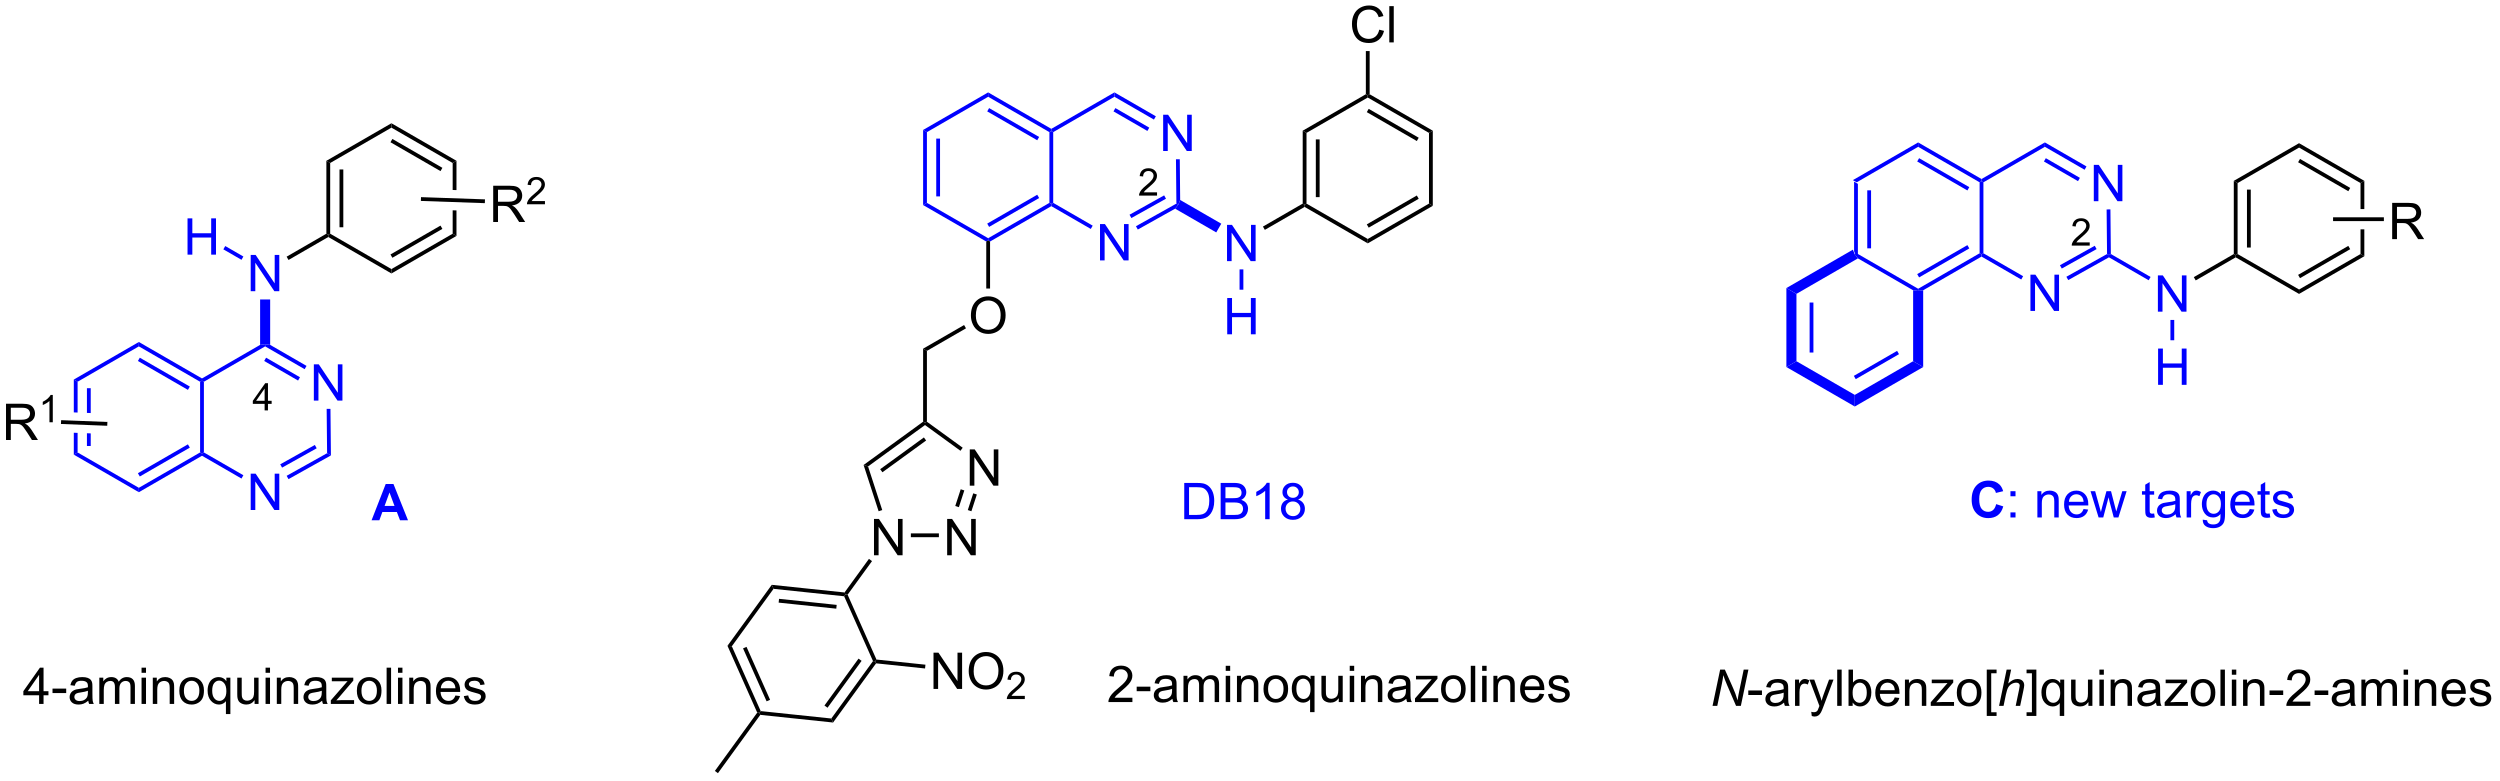 <?xml version="1.0" encoding="UTF-8"?>
<!DOCTYPE svg PUBLIC '-//W3C//DTD SVG 1.0//EN'
          'http://www.w3.org/TR/2001/REC-SVG-20010904/DTD/svg10.dtd'>
<svg stroke-dasharray="none" shape-rendering="auto" xmlns="http://www.w3.org/2000/svg" font-family="'Dialog'" text-rendering="auto" width="541" fill-opacity="1" color-interpolation="auto" color-rendering="auto" preserveAspectRatio="xMidYMid meet" font-size="12px" viewBox="0 0 541 169" fill="black" xmlns:xlink="http://www.w3.org/1999/xlink" stroke="black" image-rendering="auto" stroke-miterlimit="10" stroke-linecap="square" stroke-linejoin="miter" font-style="normal" stroke-width="1" height="169" stroke-dashoffset="0" font-weight="normal" stroke-opacity="1"
><!--Generated by the Batik Graphics2D SVG Generator--><defs id="genericDefs"
  /><g
  ><defs id="defs1"
    ><clipPath clipPathUnits="userSpaceOnUse" id="clipPath1"
      ><path d="M3.058 1.601 L408.557 1.601 L408.557 128.241 L3.058 128.241 L3.058 1.601 Z"
      /></clipPath
      ><clipPath clipPathUnits="userSpaceOnUse" id="clipPath2"
      ><path d="M68.012 314.822 L68.012 437.941 L462.236 437.941 L462.236 314.822 Z"
      /></clipPath
    ></defs
    ><g fill="blue" transform="scale(1.333,1.333) translate(-3.058,-1.601) matrix(1.029,0,0,1.029,-66.9,-322.225)" stroke="blue"
    ><path d="M361.097 354.907 L360.797 355.08 L360.497 354.337 L360.497 343.358 L361.097 343.705 ZM363.175 353.88 L363.175 344.732 L362.575 344.732 L362.575 353.88 Z" stroke="none" clip-path="url(#clipPath2)"
    /></g
    ><g fill="blue" transform="matrix(1.371,0,0,1.371,-93.277,-431.768)" stroke="blue"
    ><path d="M361.29 355.712 L360.797 355.08 L361.097 354.907 L370.798 360.508 L370.798 360.855 L370.005 360.743 Z" stroke="none" clip-path="url(#clipPath2)"
    /></g
    ><g fill="blue" transform="matrix(1.371,0,0,1.371,-93.277,-431.768)" stroke="blue"
    ><path d="M371.592 360.743 L370.798 360.855 L370.798 360.508 L380.5 354.907 L380.8 355.08 L380.8 355.427 ZM370.948 358.714 L378.871 354.14 L378.571 353.62 L370.648 358.195 Z" stroke="none" clip-path="url(#clipPath2)"
    /></g
    ><g fill="blue" transform="matrix(1.371,0,0,1.371,-93.277,-431.768)" stroke="blue"
    ><path d="M381.1 354.907 L380.8 355.08 L380.5 354.907 L380.5 343.705 L380.8 343.531 L381.1 343.705 Z" stroke="none" clip-path="url(#clipPath2)"
    /></g
    ><g fill="blue" transform="matrix(1.371,0,0,1.371,-93.277,-431.768)" stroke="blue"
    ><path d="M380.8 343.185 L380.8 343.531 L380.5 343.705 L370.798 338.103 L370.798 337.411 ZM378.871 344.472 L370.948 339.898 L370.648 340.417 L378.571 344.991 Z" stroke="none" clip-path="url(#clipPath2)"
    /></g
    ><g fill="blue" transform="matrix(1.371,0,0,1.371,-93.277,-431.768)" stroke="blue"
    ><path d="M370.798 337.411 L370.798 338.103 L361.097 343.705 L360.497 343.358 Z" stroke="none" clip-path="url(#clipPath2)"
    /></g
    ><g fill="blue" transform="matrix(1.371,0,0,1.371,-93.277,-431.768)" stroke="blue"
    ><path d="M388.522 364.005 L388.522 358.278 L389.3 358.278 L392.308 362.773 L392.308 358.278 L393.035 358.278 L393.035 364.005 L392.256 364.005 L389.248 359.505 L389.248 364.005 L388.522 364.005 Z" stroke="none" clip-path="url(#clipPath2)"
    /></g
    ><g fill="blue" transform="matrix(1.371,0,0,1.371,-93.277,-431.768)" stroke="blue"
    ><path d="M398.523 346.682 L398.523 340.955 L399.302 340.955 L402.31 345.45 L402.31 340.955 L403.036 340.955 L403.036 346.682 L402.258 346.682 L399.25 342.182 L399.25 346.682 L398.523 346.682 Z" stroke="none" clip-path="url(#clipPath2)"
    /></g
    ><g fill="blue" transform="matrix(1.371,0,0,1.371,-93.277,-431.768)" stroke="blue"
    ><path d="M380.8 355.427 L380.8 355.08 L381.1 354.907 L387.368 358.526 L387.068 359.046 Z" stroke="none" clip-path="url(#clipPath2)"
    /></g
    ><g fill="blue" transform="matrix(1.371,0,0,1.371,-93.277,-431.768)" stroke="blue"
    ><path d="M397.369 341.203 L397.07 341.723 L390.801 338.103 L390.801 337.411 ZM396.33 343.003 L390.951 339.898 L390.651 340.417 L396.03 343.523 Z" stroke="none" clip-path="url(#clipPath2)"
    /></g
    ><g fill="blue" transform="matrix(1.371,0,0,1.371,-93.277,-431.768)" stroke="blue"
    ><path d="M390.801 337.411 L390.801 338.103 L381.1 343.705 L380.8 343.531 L380.8 343.185 Z" stroke="none" clip-path="url(#clipPath2)"
    /></g
    ><g fill="blue" transform="matrix(1.371,0,0,1.371,-93.277,-431.768)" stroke="blue"
    ><path d="M360.497 354.337 L360.797 355.08 L361.29 355.712 L351.589 361.313 L350.001 360.396 Z" stroke="none" clip-path="url(#clipPath2)"
    /></g
    ><g fill="blue" transform="matrix(1.371,0,0,1.371,-93.277,-431.768)" stroke="blue"
    ><path d="M350.001 360.396 L351.589 361.313 L351.589 371.945 L350.001 372.862 ZM353.668 362.686 L353.668 370.572 L354.267 370.572 L354.267 362.686 Z" stroke="none" clip-path="url(#clipPath2)"
    /></g
    ><g fill="blue" transform="matrix(1.371,0,0,1.371,-93.277,-431.768)" stroke="blue"
    ><path d="M350.001 372.862 L351.589 371.945 L360.797 377.261 L360.797 379.094 Z" stroke="none" clip-path="url(#clipPath2)"
    /></g
    ><g fill="blue" transform="matrix(1.371,0,0,1.371,-93.277,-431.768)" stroke="blue"
    ><path d="M360.797 379.094 L360.797 377.261 L370.005 371.945 L371.592 372.862 ZM360.947 374.774 L367.776 370.832 L367.476 370.312 L360.647 374.255 Z" stroke="none" clip-path="url(#clipPath2)"
    /></g
    ><g fill="blue" transform="matrix(1.371,0,0,1.371,-93.277,-431.768)" stroke="blue"
    ><path d="M371.592 372.862 L370.005 371.945 L370.005 360.743 L370.798 360.855 L371.592 360.743 Z" stroke="none" clip-path="url(#clipPath2)"
    /></g
    ><g fill="blue" transform="matrix(1.371,0,0,1.371,-93.277,-431.768)" stroke="blue"
    ><path d="M394.488 359.138 L394.195 358.614 L400.615 355.025 L400.917 355.2 L400.915 355.545 ZM393.47 357.317 L398.965 354.245 L398.673 353.721 L393.177 356.793 Z" stroke="none" clip-path="url(#clipPath2)"
    /></g
    ><g fill="blue" transform="matrix(1.371,0,0,1.371,-93.277,-431.768)" stroke="blue"
    ><path d="M401.215 355.026 L400.917 355.2 L400.615 355.025 L400.546 347.988 L401.146 347.983 Z" stroke="none" clip-path="url(#clipPath2)"
    /></g
    ><g fill="blue" transform="matrix(1.371,0,0,1.371,-93.277,-431.768)" stroke="blue"
    ><path d="M408.639 364.125 L408.639 358.398 L409.418 358.398 L412.426 362.893 L412.426 358.398 L413.152 358.398 L413.152 364.125 L412.374 364.125 L409.366 359.625 L409.366 364.125 L408.639 364.125 Z" stroke="none" clip-path="url(#clipPath2)"
    /></g
    ><g fill="blue" transform="matrix(1.371,0,0,1.371,-93.277,-431.768)" stroke="blue"
    ><path d="M400.915 355.545 L400.917 355.2 L401.215 355.026 L407.485 358.646 L407.185 359.166 Z" stroke="none" clip-path="url(#clipPath2)"
    /></g
    ><g transform="matrix(1.371,0,0,1.371,-93.277,-431.768)"
    ><path d="M420.62 343.478 L421.22 343.825 L421.22 355.027 L420.92 355.2 L420.62 355.027 ZM422.699 344.852 L422.699 354 L423.299 354 L423.299 344.852 Z" stroke="none" clip-path="url(#clipPath2)"
    /></g
    ><g transform="matrix(1.371,0,0,1.371,-93.277,-431.768)"
    ><path d="M420.92 355.547 L420.92 355.2 L421.22 355.027 L430.922 360.628 L430.922 361.321 Z" stroke="none" clip-path="url(#clipPath2)"
    /></g
    ><g transform="matrix(1.371,0,0,1.371,-93.277,-431.768)"
    ><path d="M430.922 361.321 L430.922 360.628 L440.623 355.027 L441.223 355.373 ZM431.072 358.834 L438.994 354.26 L438.694 353.74 L430.772 358.315 Z" stroke="none" clip-path="url(#clipPath2)"
    /></g
    ><g transform="matrix(1.371,0,0,1.371,-93.277,-431.768)"
    ><path d="M441.223 343.478 L440.623 343.825 L440.623 347.924 L441.223 347.924 L441.223 343.478 ZM440.623 351.132 L440.623 355.027 L441.223 355.373 L441.223 351.132 Z" stroke="none" clip-path="url(#clipPath2)"
    /></g
    ><g transform="matrix(1.371,0,0,1.371,-93.277,-431.768)"
    ><path d="M441.223 343.478 L440.623 343.825 L430.922 338.224 L430.922 337.531 ZM438.994 344.592 L431.072 340.018 L430.772 340.537 L438.694 345.111 Z" stroke="none" clip-path="url(#clipPath2)"
    /></g
    ><g transform="matrix(1.371,0,0,1.371,-93.277,-431.768)"
    ><path d="M430.922 337.531 L430.922 338.224 L421.22 343.825 L420.62 343.478 Z" stroke="none" clip-path="url(#clipPath2)"
    /></g
    ><g transform="matrix(1.371,0,0,1.371,-93.277,-431.768)"
    ><path d="M414.609 359.19 L414.309 358.671 L420.62 355.027 L420.92 355.2 L420.92 355.547 Z" stroke="none" clip-path="url(#clipPath2)"
    /></g
    ><g transform="matrix(1.371,0,0,1.371,-93.277,-431.768)"
    ><path d="M445.619 352.678 L445.619 346.951 L448.159 346.951 Q448.924 346.951 449.322 347.105 Q449.721 347.259 449.958 347.649 Q450.197 348.04 450.197 348.514 Q450.197 349.123 449.802 349.543 Q449.409 349.959 448.583 350.071 Q448.885 350.217 449.041 350.358 Q449.372 350.662 449.669 351.118 L450.666 352.678 L449.713 352.678 L448.955 351.485 Q448.622 350.969 448.406 350.696 Q448.192 350.423 448.023 350.313 Q447.854 350.204 447.677 350.162 Q447.549 350.134 447.255 350.134 L446.377 350.134 L446.377 352.678 L445.619 352.678 ZM446.377 349.477 L448.005 349.477 Q448.526 349.477 448.817 349.371 Q449.112 349.264 449.263 349.027 Q449.416 348.79 449.416 348.514 Q449.416 348.108 449.119 347.847 Q448.825 347.584 448.19 347.584 L446.377 347.584 L446.377 349.477 Z" stroke="none" clip-path="url(#clipPath2)"
    /></g
    ><g transform="matrix(1.371,0,0,1.371,-93.277,-431.768)"
    ><path d="M436.289 349.828 L436.289 349.228 L444.31 349.228 L444.31 349.828 Z" stroke="none" clip-path="url(#clipPath2)"
    /></g
    ><g fill="blue" transform="matrix(1.371,0,0,1.371,-93.277,-431.768)" stroke="blue"
    ><path d="M383.113 394.502 L384.233 394.859 Q383.975 395.796 383.376 396.252 Q382.777 396.708 381.855 396.708 Q380.714 396.708 379.98 395.929 Q379.245 395.148 379.245 393.796 Q379.245 392.367 379.983 391.575 Q380.722 390.783 381.925 390.783 Q382.975 390.783 383.631 391.406 Q384.022 391.773 384.217 392.46 L383.074 392.734 Q382.972 392.289 382.649 392.031 Q382.326 391.773 381.865 391.773 Q381.23 391.773 380.832 392.231 Q380.436 392.687 380.436 393.71 Q380.436 394.796 380.826 395.257 Q381.217 395.718 381.842 395.718 Q382.303 395.718 382.634 395.427 Q382.967 395.132 383.113 394.502 Z" stroke="none" clip-path="url(#clipPath2)"
    /></g
    ><g fill="blue" transform="matrix(1.371,0,0,1.371,-93.277,-431.768)" stroke="blue"
    ><path d="M385.367 393.26 L385.367 392.46 L386.166 392.46 L386.166 393.26 L385.367 393.26 ZM385.367 396.609 L385.367 395.807 L386.166 395.807 L386.166 396.609 L385.367 396.609 ZM389.617 396.609 L389.617 392.46 L390.25 392.46 L390.25 393.049 Q390.705 392.367 391.57 392.367 Q391.945 392.367 392.257 392.502 Q392.572 392.635 392.729 392.854 Q392.885 393.072 392.947 393.375 Q392.986 393.57 392.986 394.057 L392.986 396.609 L392.283 396.609 L392.283 394.085 Q392.283 393.656 392.2 393.442 Q392.119 393.229 391.911 393.104 Q391.703 392.976 391.421 392.976 Q390.971 392.976 390.645 393.262 Q390.32 393.546 390.32 394.343 L390.32 396.609 L389.617 396.609 ZM396.904 395.273 L397.631 395.361 Q397.459 396 396.993 396.351 Q396.529 396.703 395.808 396.703 Q394.897 396.703 394.363 396.143 Q393.832 395.58 393.832 394.57 Q393.832 393.523 394.371 392.945 Q394.91 392.367 395.769 392.367 Q396.6 392.367 397.126 392.934 Q397.654 393.5 397.654 394.526 Q397.654 394.588 397.652 394.713 L394.558 394.713 Q394.597 395.398 394.943 395.762 Q395.292 396.125 395.811 396.125 Q396.199 396.125 396.472 395.921 Q396.746 395.718 396.904 395.273 ZM394.597 394.135 L396.912 394.135 Q396.865 393.611 396.647 393.351 Q396.311 392.945 395.777 392.945 Q395.292 392.945 394.962 393.27 Q394.631 393.593 394.597 394.135 ZM399.281 396.609 L398.01 392.46 L398.736 392.46 L399.398 394.854 L399.643 395.744 Q399.658 395.679 399.859 394.89 L400.518 392.46 L401.242 392.46 L401.861 394.867 L402.07 395.658 L402.307 394.859 L403.018 392.46 L403.703 392.46 L402.406 396.609 L401.674 396.609 L401.015 394.125 L400.854 393.416 L400.015 396.609 L399.281 396.609 ZM408.049 395.979 L408.151 396.601 Q407.854 396.664 407.619 396.664 Q407.236 396.664 407.026 396.544 Q406.815 396.421 406.729 396.224 Q406.643 396.026 406.643 395.393 L406.643 393.007 L406.127 393.007 L406.127 392.46 L406.643 392.46 L406.643 391.432 L407.343 391.01 L407.343 392.46 L408.049 392.46 L408.049 393.007 L407.343 393.007 L407.343 395.432 Q407.343 395.734 407.38 395.82 Q407.416 395.906 407.5 395.958 Q407.585 396.007 407.742 396.007 Q407.859 396.007 408.049 395.979 ZM411.443 396.096 Q411.053 396.429 410.691 396.567 Q410.332 396.703 409.917 396.703 Q409.233 396.703 408.865 396.369 Q408.498 396.033 408.498 395.515 Q408.498 395.21 408.636 394.958 Q408.777 394.705 409.001 394.554 Q409.225 394.401 409.506 394.322 Q409.714 394.268 410.131 394.218 Q410.983 394.117 411.386 393.976 Q411.389 393.83 411.389 393.791 Q411.389 393.361 411.191 393.187 Q410.92 392.947 410.389 392.947 Q409.894 392.947 409.657 393.122 Q409.42 393.296 409.308 393.736 L408.621 393.643 Q408.714 393.203 408.928 392.932 Q409.144 392.658 409.55 392.512 Q409.957 392.367 410.49 392.367 Q411.022 392.367 411.352 392.492 Q411.686 392.617 411.842 392.807 Q411.998 392.994 412.061 393.283 Q412.097 393.463 412.097 393.932 L412.097 394.869 Q412.097 395.851 412.141 396.111 Q412.186 396.369 412.318 396.609 L411.584 396.609 Q411.475 396.39 411.443 396.096 ZM411.386 394.526 Q411.003 394.682 410.238 394.791 Q409.803 394.854 409.623 394.932 Q409.443 395.01 409.344 395.161 Q409.248 395.312 409.248 395.494 Q409.248 395.776 409.462 395.963 Q409.675 396.151 410.084 396.151 Q410.49 396.151 410.805 395.974 Q411.123 395.796 411.272 395.486 Q411.386 395.25 411.386 394.783 L411.386 394.526 ZM413.179 396.609 L413.179 392.46 L413.812 392.46 L413.812 393.088 Q414.054 392.648 414.257 392.507 Q414.463 392.367 414.71 392.367 Q415.065 392.367 415.432 392.593 L415.19 393.244 Q414.932 393.093 414.674 393.093 Q414.445 393.093 414.26 393.231 Q414.078 393.369 414 393.617 Q413.882 393.992 413.882 394.437 L413.882 396.609 L413.179 396.609 ZM415.721 396.953 L416.406 397.054 Q416.447 397.372 416.643 397.515 Q416.906 397.71 417.359 397.71 Q417.846 397.71 418.111 397.515 Q418.377 397.32 418.471 396.968 Q418.526 396.755 418.523 396.065 Q418.062 396.609 417.375 396.609 Q416.518 396.609 416.049 395.992 Q415.58 395.375 415.58 394.51 Q415.58 393.916 415.794 393.416 Q416.01 392.914 416.419 392.64 Q416.828 392.367 417.377 392.367 Q418.111 392.367 418.588 392.96 L418.588 392.46 L419.236 392.46 L419.236 396.046 Q419.236 397.015 419.038 397.419 Q418.843 397.825 418.413 398.059 Q417.986 398.294 417.361 398.294 Q416.619 398.294 416.161 397.958 Q415.705 397.625 415.721 396.953 ZM416.304 394.46 Q416.304 395.276 416.627 395.651 Q416.953 396.026 417.44 396.026 Q417.924 396.026 418.252 395.653 Q418.58 395.281 418.58 394.484 Q418.58 393.721 418.242 393.335 Q417.906 392.947 417.429 392.947 Q416.96 392.947 416.632 393.33 Q416.304 393.71 416.304 394.46 ZM423.139 395.273 L423.865 395.361 Q423.693 396 423.227 396.351 Q422.764 396.703 422.042 396.703 Q421.131 396.703 420.597 396.143 Q420.066 395.58 420.066 394.57 Q420.066 393.523 420.605 392.945 Q421.144 392.367 422.003 392.367 Q422.834 392.367 423.36 392.934 Q423.889 393.5 423.889 394.526 Q423.889 394.588 423.886 394.713 L420.792 394.713 Q420.832 395.398 421.178 395.762 Q421.527 396.125 422.045 396.125 Q422.433 396.125 422.707 395.921 Q422.98 395.718 423.139 395.273 ZM420.832 394.135 L423.147 394.135 Q423.1 393.611 422.881 393.351 Q422.545 392.945 422.011 392.945 Q421.527 392.945 421.196 393.27 Q420.865 393.593 420.832 394.135 ZM426.283 395.979 L426.385 396.601 Q426.088 396.664 425.854 396.664 Q425.471 396.664 425.26 396.544 Q425.049 396.421 424.963 396.224 Q424.877 396.026 424.877 395.393 L424.877 393.007 L424.361 393.007 L424.361 392.46 L424.877 392.46 L424.877 391.432 L425.578 391.01 L425.578 392.46 L426.283 392.46 L426.283 393.007 L425.578 393.007 L425.578 395.432 Q425.578 395.734 425.614 395.82 Q425.651 395.906 425.734 395.958 Q425.82 396.007 425.976 396.007 Q426.093 396.007 426.283 395.979 ZM426.691 395.369 L427.386 395.26 Q427.443 395.679 427.712 395.903 Q427.98 396.125 428.459 396.125 Q428.943 396.125 429.178 395.927 Q429.412 395.729 429.412 395.463 Q429.412 395.226 429.207 395.088 Q429.061 394.994 428.488 394.851 Q427.714 394.656 427.415 394.512 Q427.115 394.369 426.962 394.119 Q426.808 393.867 426.808 393.562 Q426.808 393.283 426.933 393.049 Q427.061 392.812 427.279 392.656 Q427.443 392.533 427.727 392.45 Q428.011 392.367 428.334 392.367 Q428.824 392.367 429.191 392.507 Q429.561 392.648 429.735 392.887 Q429.912 393.127 429.98 393.531 L429.292 393.625 Q429.246 393.304 429.019 393.125 Q428.795 392.945 428.386 392.945 Q427.902 392.945 427.693 393.106 Q427.488 393.265 427.488 393.479 Q427.488 393.617 427.574 393.726 Q427.66 393.838 427.842 393.914 Q427.949 393.953 428.464 394.093 Q429.209 394.291 429.503 394.419 Q429.8 394.546 429.967 394.789 Q430.136 395.031 430.136 395.39 Q430.136 395.742 429.93 396.052 Q429.725 396.361 429.337 396.533 Q428.951 396.703 428.464 396.703 Q427.654 396.703 427.23 396.367 Q426.808 396.031 426.691 395.369 Z" stroke="none" clip-path="url(#clipPath2)"
    /></g
    ><g fill="blue" transform="matrix(1.371,0,0,1.371,-93.277,-431.768)" stroke="blue"
    ><path d="M214.341 346.949 L213.741 347.295 L213.741 335.44 L214.341 335.786 ZM216.413 345.926 L216.412 336.809 L215.813 336.809 L215.813 345.926 Z" stroke="none" clip-path="url(#clipPath2)"
    /></g
    ><g fill="blue" transform="matrix(1.371,0,0,1.371,-93.277,-431.768)" stroke="blue"
    ><path d="M213.741 347.295 L214.341 346.949 L224.008 352.53 L224.008 352.876 L223.708 353.05 Z" stroke="none" clip-path="url(#clipPath2)"
    /></g
    ><g fill="blue" transform="matrix(1.371,0,0,1.371,-93.277,-431.768)" stroke="blue"
    ><path d="M224.308 353.05 L224.008 352.876 L224.008 352.53 L233.675 346.949 L233.975 347.122 L233.975 347.468 ZM224.158 350.744 L232.053 346.186 L231.753 345.666 L223.858 350.224 Z" stroke="none" clip-path="url(#clipPath2)"
    /></g
    ><g fill="blue" transform="matrix(1.371,0,0,1.371,-93.277,-431.768)" stroke="blue"
    ><path d="M234.275 346.949 L233.975 347.122 L233.675 346.949 L233.675 335.786 L233.975 335.613 L234.275 335.786 Z" stroke="none" clip-path="url(#clipPath2)"
    /></g
    ><g fill="blue" transform="matrix(1.371,0,0,1.371,-93.277,-431.768)" stroke="blue"
    ><path d="M233.975 335.267 L233.975 335.613 L233.675 335.786 L224.008 330.205 L224.008 329.513 ZM232.053 336.55 L224.158 331.991 L223.858 332.511 L231.753 337.069 Z" stroke="none" clip-path="url(#clipPath2)"
    /></g
    ><g fill="blue" transform="matrix(1.371,0,0,1.371,-93.277,-431.768)" stroke="blue"
    ><path d="M224.008 329.513 L224.008 330.205 L214.341 335.786 L213.741 335.44 Z" stroke="none" clip-path="url(#clipPath2)"
    /></g
    ><g fill="blue" transform="matrix(1.371,0,0,1.371,-93.277,-431.768)" stroke="blue"
    ><path d="M241.662 356.026 L241.662 350.3 L242.441 350.3 L245.448 354.795 L245.448 350.3 L246.175 350.3 L246.175 356.026 L245.397 356.026 L242.389 351.526 L242.389 356.026 L241.662 356.026 Z" stroke="none" clip-path="url(#clipPath2)"
    /></g
    ><g fill="blue" transform="matrix(1.371,0,0,1.371,-93.277,-431.768)" stroke="blue"
    ><path d="M251.629 338.763 L251.629 333.037 L252.407 333.037 L255.415 337.531 L255.415 333.037 L256.142 333.037 L256.142 338.763 L255.363 338.763 L252.355 334.263 L252.355 338.763 L251.629 338.763 Z" stroke="none" clip-path="url(#clipPath2)"
    /></g
    ><g fill="blue" transform="matrix(1.371,0,0,1.371,-93.277,-431.768)" stroke="blue"
    ><path d="M233.975 347.468 L233.975 347.122 L234.275 346.949 L240.508 350.548 L240.208 351.067 Z" stroke="none" clip-path="url(#clipPath2)"
    /></g
    ><g fill="blue" transform="matrix(1.371,0,0,1.371,-93.277,-431.768)" stroke="blue"
    ><path d="M250.475 333.285 L250.175 333.804 L243.941 330.205 L243.941 329.513 ZM249.439 335.079 L244.091 331.991 L243.791 332.511 L249.139 335.598 Z" stroke="none" clip-path="url(#clipPath2)"
    /></g
    ><g fill="blue" transform="matrix(1.371,0,0,1.371,-93.277,-431.768)" stroke="blue"
    ><path d="M243.941 329.513 L243.941 330.205 L234.275 335.786 L233.975 335.613 L233.975 335.267 Z" stroke="none" clip-path="url(#clipPath2)"
    /></g
    ><g fill="blue" transform="matrix(1.371,0,0,1.371,-93.277,-431.768)" stroke="blue"
    ><path d="M247.628 351.159 L247.335 350.636 L253.72 347.067 L254.022 347.241 L253.518 347.867 ZM246.614 349.345 L252.078 346.291 L251.785 345.767 L246.321 348.821 Z" stroke="none" clip-path="url(#clipPath2)"
    /></g
    ><g fill="blue" transform="matrix(1.371,0,0,1.371,-93.277,-431.768)" stroke="blue"
    ><path d="M254.315 346.494 L254.022 347.241 L253.72 347.067 L253.652 340.07 L254.252 340.064 Z" stroke="none" clip-path="url(#clipPath2)"
    /></g
    ><g fill="blue" transform="matrix(1.371,0,0,1.371,-93.277,-431.768)" stroke="blue"
    ><path d="M261.71 356.146 L261.71 350.419 L262.488 350.419 L265.496 354.914 L265.496 350.419 L266.223 350.419 L266.223 356.146 L265.444 356.146 L262.436 351.646 L262.436 356.146 L261.71 356.146 Z" stroke="none" clip-path="url(#clipPath2)"
    /></g
    ><g fill="blue" transform="matrix(1.371,0,0,1.371,-93.277,-431.768)" stroke="blue"
    ><path d="M253.518 347.867 L254.022 347.241 L254.315 346.494 L260.803 350.24 L260.009 351.614 Z" stroke="none" clip-path="url(#clipPath2)"
    /></g
    ><g transform="matrix(1.371,0,0,1.371,-93.277,-431.768)"
    ><path d="M273.656 335.56 L274.256 335.906 L274.256 347.068 L273.956 347.241 L273.656 347.068 ZM275.727 336.929 L275.727 346.046 L276.327 346.046 L276.327 336.929 Z" stroke="none" clip-path="url(#clipPath2)"
    /></g
    ><g transform="matrix(1.371,0,0,1.371,-93.277,-431.768)"
    ><path d="M273.956 347.588 L273.956 347.241 L274.256 347.068 L283.923 352.649 L283.923 353.342 Z" stroke="none" clip-path="url(#clipPath2)"
    /></g
    ><g transform="matrix(1.371,0,0,1.371,-93.277,-431.768)"
    ><path d="M283.923 353.342 L283.923 352.649 L293.589 347.068 L294.189 347.415 ZM284.072 350.864 L291.968 346.305 L291.668 345.786 L283.772 350.344 Z" stroke="none" clip-path="url(#clipPath2)"
    /></g
    ><g transform="matrix(1.371,0,0,1.371,-93.277,-431.768)"
    ><path d="M294.189 347.415 L293.589 347.068 L293.589 335.906 L294.189 335.56 Z" stroke="none" clip-path="url(#clipPath2)"
    /></g
    ><g transform="matrix(1.371,0,0,1.371,-93.277,-431.768)"
    ><path d="M294.189 335.56 L293.589 335.906 L283.923 330.325 L283.923 329.979 L284.223 329.805 ZM291.968 336.669 L284.072 332.111 L283.773 332.63 L291.668 337.189 Z" stroke="none" clip-path="url(#clipPath2)"
    /></g
    ><g transform="matrix(1.371,0,0,1.371,-93.277,-431.768)"
    ><path d="M283.623 329.805 L283.923 329.979 L283.923 330.325 L274.256 335.906 L273.656 335.56 Z" stroke="none" clip-path="url(#clipPath2)"
    /></g
    ><g transform="matrix(1.371,0,0,1.371,-93.277,-431.768)"
    ><path d="M267.679 351.212 L267.379 350.692 L273.656 347.068 L273.956 347.241 L273.956 347.588 Z" stroke="none" clip-path="url(#clipPath2)"
    /></g
    ><g fill="blue" transform="matrix(1.371,0,0,1.371,-93.277,-431.768)" stroke="blue"
    ><path d="M254.958 396.882 L254.958 391.155 L256.932 391.155 Q257.599 391.155 257.95 391.236 Q258.442 391.35 258.791 391.647 Q259.245 392.03 259.469 392.626 Q259.692 393.22 259.692 393.986 Q259.692 394.639 259.539 395.145 Q259.388 395.647 259.148 395.978 Q258.911 396.306 258.627 396.496 Q258.346 396.686 257.945 396.785 Q257.544 396.882 257.026 396.882 L254.958 396.882 ZM255.716 396.204 L256.94 396.204 Q257.505 396.204 257.828 396.1 Q258.151 395.994 258.341 395.803 Q258.612 395.533 258.76 395.079 Q258.911 394.624 258.911 393.975 Q258.911 393.077 258.617 392.595 Q258.323 392.111 257.901 391.947 Q257.596 391.829 256.919 391.829 L255.716 391.829 L255.716 396.204 ZM260.704 396.882 L260.704 391.155 L262.853 391.155 Q263.509 391.155 263.905 391.329 Q264.303 391.501 264.527 391.863 Q264.751 392.225 264.751 392.619 Q264.751 392.986 264.55 393.311 Q264.353 393.634 263.952 393.835 Q264.47 393.986 264.748 394.353 Q265.03 394.72 265.03 395.22 Q265.03 395.624 264.858 395.97 Q264.688 396.314 264.438 396.501 Q264.188 396.689 263.811 396.785 Q263.436 396.882 262.889 396.882 L260.704 396.882 ZM261.462 393.561 L262.702 393.561 Q263.204 393.561 263.423 393.494 Q263.712 393.408 263.858 393.21 Q264.006 393.009 264.006 392.71 Q264.006 392.423 263.868 392.207 Q263.733 391.991 263.478 391.91 Q263.225 391.829 262.608 391.829 L261.462 391.829 L261.462 393.561 ZM261.462 396.204 L262.889 396.204 Q263.256 396.204 263.405 396.178 Q263.665 396.132 263.84 396.022 Q264.017 395.913 264.129 395.704 Q264.243 395.494 264.243 395.22 Q264.243 394.9 264.079 394.665 Q263.915 394.428 263.623 394.332 Q263.334 394.236 262.788 394.236 L261.462 394.236 L261.462 396.204 ZM268.436 396.882 L267.733 396.882 L267.733 392.4 Q267.478 392.642 267.066 392.884 Q266.655 393.126 266.327 393.249 L266.327 392.569 Q266.915 392.29 267.355 391.897 Q267.798 391.501 267.983 391.132 L268.436 391.132 L268.436 396.882 ZM271.317 393.775 Q270.88 393.616 270.669 393.319 Q270.458 393.022 270.458 392.608 Q270.458 391.983 270.906 391.559 Q271.356 391.132 272.104 391.132 Q272.854 391.132 273.31 391.567 Q273.768 392.001 273.768 392.626 Q273.768 393.025 273.557 393.322 Q273.349 393.616 272.924 393.775 Q273.45 393.947 273.726 394.329 Q274.002 394.712 274.002 395.244 Q274.002 395.978 273.481 396.481 Q272.963 396.981 272.114 396.981 Q271.268 396.981 270.747 396.478 Q270.229 395.975 270.229 395.225 Q270.229 394.665 270.51 394.29 Q270.794 393.913 271.317 393.775 ZM271.177 392.585 Q271.177 392.991 271.437 393.249 Q271.7 393.507 272.12 393.507 Q272.526 393.507 272.784 393.251 Q273.044 392.994 273.044 392.624 Q273.044 392.236 272.776 391.973 Q272.51 391.71 272.112 391.71 Q271.708 391.71 271.442 391.967 Q271.177 392.225 271.177 392.585 ZM270.95 395.228 Q270.95 395.53 271.094 395.811 Q271.237 396.092 271.518 396.246 Q271.799 396.4 272.122 396.4 Q272.627 396.4 272.955 396.077 Q273.284 395.751 273.284 395.251 Q273.284 394.744 272.945 394.413 Q272.606 394.079 272.099 394.079 Q271.604 394.079 271.276 394.408 Q270.95 394.736 270.95 395.228 Z" stroke="none" clip-path="url(#clipPath2)"
    /></g
    ><g transform="matrix(1.371,0,0,1.371,-93.277,-431.768)"
    ><path d="M285.737 319.612 L286.495 319.802 Q286.258 320.737 285.638 321.229 Q285.018 321.719 284.125 321.719 Q283.198 321.719 282.617 321.341 Q282.039 320.964 281.734 320.25 Q281.432 319.534 281.432 318.714 Q281.432 317.818 281.774 317.154 Q282.117 316.487 282.747 316.141 Q283.378 315.794 284.135 315.794 Q284.995 315.794 285.581 316.232 Q286.167 316.669 286.399 317.464 L285.651 317.638 Q285.453 317.013 285.073 316.729 Q284.695 316.443 284.12 316.443 Q283.461 316.443 283.016 316.76 Q282.573 317.076 282.393 317.61 Q282.214 318.143 282.214 318.708 Q282.214 319.44 282.427 319.985 Q282.641 320.529 283.089 320.8 Q283.539 321.068 284.063 321.068 Q284.698 321.068 285.138 320.701 Q285.581 320.333 285.737 319.612 ZM287.324 321.62 L287.324 315.893 L288.027 315.893 L288.027 321.62 L287.324 321.62 Z" stroke="none" clip-path="url(#clipPath2)"
    /></g
    ><g transform="matrix(1.371,0,0,1.371,-93.277,-431.768)"
    ><path d="M284.223 329.805 L283.923 329.979 L283.623 329.805 L283.623 322.991 L284.223 322.991 Z" stroke="none" clip-path="url(#clipPath2)"
    /></g
    ><g transform="matrix(1.371,0,0,1.371,-93.277,-431.768)"
    ><path d="M221.285 364.746 Q221.285 363.319 222.05 362.514 Q222.816 361.707 224.027 361.707 Q224.818 361.707 225.454 362.087 Q226.092 362.465 226.425 363.142 Q226.761 363.819 226.761 364.678 Q226.761 365.55 226.41 366.238 Q226.058 366.925 225.412 367.28 Q224.769 367.634 224.022 367.634 Q223.214 367.634 222.576 367.243 Q221.941 366.85 221.613 366.175 Q221.285 365.498 221.285 364.746 ZM222.066 364.756 Q222.066 365.793 222.62 366.389 Q223.178 366.983 224.019 366.983 Q224.873 366.983 225.425 366.381 Q225.98 365.78 225.98 364.675 Q225.98 363.975 225.743 363.454 Q225.506 362.933 225.05 362.647 Q224.597 362.358 224.029 362.358 Q223.225 362.358 222.644 362.913 Q222.066 363.465 222.066 364.756 Z" stroke="none" clip-path="url(#clipPath2)"
    /></g
    ><g transform="matrix(1.371,0,0,1.371,-93.277,-431.768)"
    ><path d="M223.708 353.05 L224.008 352.876 L224.308 353.05 L224.308 360.469 L223.708 360.469 Z" stroke="none" clip-path="url(#clipPath2)"
    /></g
    ><g transform="matrix(1.371,0,0,1.371,-93.277,-431.768)"
    ><path d="M220.208 366.233 L220.508 366.752 L214.341 370.312 L213.741 369.966 Z" stroke="none" clip-path="url(#clipPath2)"
    /></g
    ><g transform="matrix(1.371,0,0,1.371,-93.277,-431.768)"
    ><path d="M213.741 369.966 L214.341 370.312 L214.341 381.495 L214.041 381.648 L213.741 381.495 Z" stroke="none" clip-path="url(#clipPath2)"
    /></g
    ><g transform="matrix(1.371,0,0,1.371,-93.277,-431.768)"
    ><path d="M205.987 402.57 L205.987 396.843 L206.766 396.843 L209.774 401.338 L209.774 396.843 L210.5 396.843 L210.5 402.57 L209.722 402.57 L206.714 398.07 L206.714 402.57 L205.987 402.57 Z" stroke="none" clip-path="url(#clipPath2)"
    /></g
    ><g transform="matrix(1.371,0,0,1.371,-93.277,-431.768)"
    ><path d="M217.536 402.57 L217.536 396.843 L218.315 396.843 L221.322 401.338 L221.322 396.843 L222.049 396.843 L222.049 402.57 L221.27 402.57 L218.263 398.07 L218.263 402.57 L217.536 402.57 Z" stroke="none" clip-path="url(#clipPath2)"
    /></g
    ><g transform="matrix(1.371,0,0,1.371,-93.277,-431.768)"
    ><path d="M221.105 391.586 L221.105 385.86 L221.883 385.86 L224.891 390.354 L224.891 385.86 L225.618 385.86 L225.618 391.586 L224.839 391.586 L221.831 387.086 L221.831 391.586 L221.105 391.586 Z" stroke="none" clip-path="url(#clipPath2)"
    /></g
    ><g transform="matrix(1.371,0,0,1.371,-93.277,-431.768)"
    ><path d="M213.741 381.495 L214.041 381.648 L214.041 382.019 L205.05 388.551 L204.345 388.322 ZM213.865 383.975 L206.965 388.987 L207.318 389.473 L214.217 384.46 Z" stroke="none" clip-path="url(#clipPath2)"
    /></g
    ><g transform="matrix(1.371,0,0,1.371,-93.277,-431.768)"
    ><path d="M204.345 388.322 L205.05 388.551 L207.289 395.439 L206.718 395.624 Z" stroke="none" clip-path="url(#clipPath2)"
    /></g
    ><g transform="matrix(1.371,0,0,1.371,-93.277,-431.768)"
    ><path d="M211.807 399.72 L211.807 399.12 L216.232 399.12 L216.232 399.72 Z" stroke="none" clip-path="url(#clipPath2)"
    /></g
    ><g transform="matrix(1.371,0,0,1.371,-93.277,-431.768)"
    ><path d="M221.364 395.624 L220.793 395.439 L221.652 392.797 L222.222 392.983 ZM219.387 394.982 L220.245 392.34 L219.675 392.155 L218.816 394.796 Z" stroke="none" clip-path="url(#clipPath2)"
    /></g
    ><g transform="matrix(1.371,0,0,1.371,-93.277,-431.768)"
    ><path d="M219.988 385.598 L219.636 386.083 L214.041 382.019 L214.041 381.648 L214.341 381.495 Z" stroke="none" clip-path="url(#clipPath2)"
    /></g
    ><g transform="matrix(1.371,0,0,1.371,-93.277,-431.768)"
    ><path d="M205.19 403.143 L205.676 403.496 L201.823 408.799 L201.478 408.763 L201.338 408.446 Z" stroke="none" clip-path="url(#clipPath2)"
    /></g
    ><g transform="matrix(1.371,0,0,1.371,-93.277,-431.768)"
    ><path d="M201.338 408.446 L201.478 408.763 L201.275 409.043 L190.134 407.872 L189.852 407.239 ZM200.099 410.406 L191.001 409.45 L190.938 410.047 L200.036 411.003 Z" stroke="none" clip-path="url(#clipPath2)"
    /></g
    ><g transform="matrix(1.371,0,0,1.371,-93.277,-431.768)"
    ><path d="M189.852 407.239 L190.134 407.872 L183.549 416.935 L182.86 416.863 Z" stroke="none" clip-path="url(#clipPath2)"
    /></g
    ><g transform="matrix(1.371,0,0,1.371,-93.277,-431.768)"
    ><path d="M182.86 416.863 L183.549 416.935 L188.106 427.169 L187.902 427.449 L187.558 427.413 ZM185.318 417.272 L189.039 425.629 L189.587 425.385 L185.866 417.028 Z" stroke="none" clip-path="url(#clipPath2)"
    /></g
    ><g transform="matrix(1.371,0,0,1.371,-93.277,-431.768)"
    ><path d="M188.043 427.765 L187.902 427.449 L188.106 427.169 L199.247 428.34 L199.529 428.973 Z" stroke="none" clip-path="url(#clipPath2)"
    /></g
    ><g transform="matrix(1.371,0,0,1.371,-93.277,-431.768)"
    ><path d="M199.529 428.973 L199.247 428.34 L205.831 419.277 L206.176 419.313 L206.317 419.63 ZM198.654 426.64 L204.031 419.238 L203.546 418.886 L198.168 426.287 Z" stroke="none" clip-path="url(#clipPath2)"
    /></g
    ><g transform="matrix(1.371,0,0,1.371,-93.277,-431.768)"
    ><path d="M206.379 419.033 L206.176 419.313 L205.831 419.277 L201.275 409.043 L201.478 408.763 L201.823 408.799 Z" stroke="none" clip-path="url(#clipPath2)"
    /></g
    ><g transform="matrix(1.371,0,0,1.371,-93.277,-431.768)"
    ><path d="M187.558 427.413 L187.902 427.449 L188.043 427.765 L181.357 436.969 L180.871 436.616 Z" stroke="none" clip-path="url(#clipPath2)"
    /></g
    ><g transform="matrix(1.371,0,0,1.371,-93.277,-431.768)"
    ><path d="M215.382 423.67 L215.382 417.944 L216.161 417.944 L219.168 422.438 L219.168 417.944 L219.895 417.944 L219.895 423.67 L219.116 423.67 L216.108 419.17 L216.108 423.67 L215.382 423.67 ZM220.938 420.881 Q220.938 419.454 221.704 418.649 Q222.469 417.842 223.68 417.842 Q224.472 417.842 225.107 418.222 Q225.745 418.6 226.079 419.277 Q226.415 419.954 226.415 420.813 Q226.415 421.686 226.063 422.373 Q225.711 423.061 225.066 423.415 Q224.422 423.769 223.675 423.769 Q222.868 423.769 222.23 423.378 Q221.594 422.985 221.266 422.311 Q220.938 421.634 220.938 420.881 ZM221.719 420.892 Q221.719 421.928 222.274 422.524 Q222.831 423.118 223.672 423.118 Q224.526 423.118 225.079 422.517 Q225.633 421.915 225.633 420.811 Q225.633 420.11 225.396 419.589 Q225.159 419.069 224.704 418.782 Q224.25 418.493 223.683 418.493 Q222.878 418.493 222.297 419.048 Q221.719 419.6 221.719 420.892 Z" stroke="none" clip-path="url(#clipPath2)"
    /></g
    ><g transform="matrix(1.371,0,0,1.371,-93.277,-431.768)"
    ><path d="M229.794 424.762 L229.794 425.27 L226.954 425.27 Q226.948 425.079 227.017 424.903 Q227.124 424.614 227.362 424.333 Q227.603 424.051 228.054 423.682 Q228.753 423.108 228.999 422.772 Q229.245 422.436 229.245 422.137 Q229.245 421.825 229.021 421.61 Q228.798 421.393 228.437 421.393 Q228.056 421.393 227.827 421.622 Q227.599 421.85 227.597 422.255 L227.054 422.2 Q227.111 421.592 227.474 421.276 Q227.837 420.958 228.448 420.958 Q229.067 420.958 229.427 421.301 Q229.788 421.643 229.788 422.149 Q229.788 422.407 229.683 422.657 Q229.577 422.905 229.331 423.18 Q229.087 423.456 228.519 423.936 Q228.044 424.335 227.909 424.477 Q227.775 424.62 227.687 424.762 L229.794 424.762 Z" stroke="none" clip-path="url(#clipPath2)"
    /></g
    ><g transform="matrix(1.371,0,0,1.371,-93.277,-431.768)"
    ><path d="M206.317 419.63 L206.176 419.313 L206.379 419.033 L214.109 419.845 L214.047 420.442 Z" stroke="none" clip-path="url(#clipPath2)"
    /></g
    ><g fill="blue" transform="matrix(1.371,0,0,1.371,-93.277,-431.768)" stroke="blue"
    ><path d="M79.685 374.837 L79.685 380.022 L79.685 380.022 L80.285 380.046 L80.285 380.046 L80.285 375.183 L79.685 374.837 ZM81.757 376.206 L81.757 380.103 L81.757 380.103 L82.357 380.126 L82.357 380.126 L82.357 376.206 ZM81.757 383.313 L81.757 385.322 L82.357 385.322 L82.357 383.336 L82.357 383.336 L81.757 383.313 ZM79.685 383.233 L79.685 386.692 L80.285 386.345 L80.285 383.256 L80.285 383.256 L79.685 383.233 Z" stroke="none" clip-path="url(#clipPath2)"
    /></g
    ><g fill="blue" transform="matrix(1.371,0,0,1.371,-93.277,-431.768)" stroke="blue"
    ><path d="M79.685 386.692 L80.285 386.345 L89.952 391.926 L89.952 392.619 Z" stroke="none" clip-path="url(#clipPath2)"
    /></g
    ><g fill="blue" transform="matrix(1.371,0,0,1.371,-93.277,-431.768)" stroke="blue"
    ><path d="M89.952 392.619 L89.952 391.926 L99.619 386.345 L99.919 386.518 L99.919 386.865 ZM90.102 390.14 L97.997 385.582 L97.697 385.063 L89.802 389.621 Z" stroke="none" clip-path="url(#clipPath2)"
    /></g
    ><g fill="blue" transform="matrix(1.371,0,0,1.371,-93.277,-431.768)" stroke="blue"
    ><path d="M100.219 386.345 L99.919 386.518 L99.619 386.345 L99.619 375.183 L99.919 375.01 L100.219 375.183 Z" stroke="none" clip-path="url(#clipPath2)"
    /></g
    ><g fill="blue" transform="matrix(1.371,0,0,1.371,-93.277,-431.768)" stroke="blue"
    ><path d="M99.919 374.663 L99.919 375.01 L99.619 375.183 L89.952 369.602 L89.952 368.909 ZM97.997 375.946 L90.102 371.388 L89.802 371.907 L97.697 376.466 Z" stroke="none" clip-path="url(#clipPath2)"
    /></g
    ><g fill="blue" transform="matrix(1.371,0,0,1.371,-93.277,-431.768)" stroke="blue"
    ><path d="M89.952 368.909 L89.952 369.602 L80.285 375.183 L79.685 374.837 Z" stroke="none" clip-path="url(#clipPath2)"
    /></g
    ><g fill="blue" transform="matrix(1.371,0,0,1.371,-93.277,-431.768)" stroke="blue"
    ><path d="M107.606 395.423 L107.606 389.696 L108.385 389.696 L111.393 394.191 L111.393 389.696 L112.119 389.696 L112.119 395.423 L111.341 395.423 L108.333 390.923 L108.333 395.423 L107.606 395.423 Z" stroke="none" clip-path="url(#clipPath2)"
    /></g
    ><g fill="blue" transform="matrix(1.371,0,0,1.371,-93.277,-431.768)" stroke="blue"
    ><path d="M117.573 378.16 L117.573 372.433 L118.352 372.433 L121.359 376.928 L121.359 372.433 L122.086 372.433 L122.086 378.16 L121.307 378.16 L118.299 373.66 L118.299 378.16 L117.573 378.16 Z" stroke="none" clip-path="url(#clipPath2)"
    /></g
    ><g fill="blue" transform="matrix(1.371,0,0,1.371,-93.277,-431.768)" stroke="blue"
    ><path d="M99.919 386.865 L99.919 386.518 L100.219 386.345 L106.452 389.944 L106.152 390.464 Z" stroke="none" clip-path="url(#clipPath2)"
    /></g
    ><g fill="blue" transform="matrix(1.371,0,0,1.371,-93.277,-431.768)" stroke="blue"
    ><path d="M116.419 372.681 L116.119 373.201 L109.885 369.602 L109.885 369.255 L110.679 369.367 ZM115.383 374.475 L110.035 371.388 L109.736 371.907 L115.083 374.995 Z" stroke="none" clip-path="url(#clipPath2)"
    /></g
    ><g fill="blue" transform="matrix(1.371,0,0,1.371,-93.277,-431.768)" stroke="blue"
    ><path d="M109.092 369.367 L109.885 369.255 L109.885 369.602 L100.219 375.183 L99.919 375.01 L99.919 374.663 Z" stroke="none" clip-path="url(#clipPath2)"
    /></g
    ><g fill="blue" transform="matrix(1.371,0,0,1.371,-93.277,-431.768)" stroke="blue"
    ><path d="M113.572 390.556 L113.279 390.032 L119.665 386.463 L120.268 386.813 ZM112.558 388.741 L118.022 385.687 L117.729 385.163 L112.265 388.217 Z" stroke="none" clip-path="url(#clipPath2)"
    /></g
    ><g fill="blue" transform="matrix(1.371,0,0,1.371,-93.277,-431.768)" stroke="blue"
    ><path d="M120.268 386.813 L119.665 386.463 L119.596 379.467 L120.196 379.461 Z" stroke="none" clip-path="url(#clipPath2)"
    /></g
    ><g fill="blue" transform="matrix(1.371,0,0,1.371,-93.277,-431.768)" stroke="blue"
    ><path d="M107.606 360.897 L107.606 355.17 L108.385 355.17 L111.393 359.665 L111.393 355.17 L112.119 355.17 L112.119 360.897 L111.341 360.897 L108.333 356.397 L108.333 360.897 L107.606 360.897 Z" stroke="none" clip-path="url(#clipPath2)"
    /></g
    ><g transform="matrix(1.371,0,0,1.371,-93.277,-431.768)"
    ><path d="M119.552 340.311 L120.152 340.657 L120.152 351.819 L119.852 351.992 L119.552 351.819 ZM121.624 341.68 L121.624 350.796 L122.224 350.796 L122.224 341.68 Z" stroke="none" clip-path="url(#clipPath2)"
    /></g
    ><g transform="matrix(1.371,0,0,1.371,-93.277,-431.768)"
    ><path d="M119.852 352.339 L119.852 351.992 L120.152 351.819 L129.819 357.4 L129.819 358.093 Z" stroke="none" clip-path="url(#clipPath2)"
    /></g
    ><g transform="matrix(1.371,0,0,1.371,-93.277,-431.768)"
    ><path d="M129.819 358.093 L129.819 357.4 L139.486 351.819 L140.086 352.166 ZM129.969 355.615 L137.864 351.056 L137.564 350.537 L129.669 355.095 Z" stroke="none" clip-path="url(#clipPath2)"
    /></g
    ><g transform="matrix(1.371,0,0,1.371,-93.277,-431.768)"
    ><path d="M140.086 340.311 L139.486 340.657 L139.486 344.914 L139.486 344.914 L140.086 344.935 L140.086 344.935 L140.086 340.311 ZM139.486 348.124 L139.486 351.819 L140.086 352.166 L140.086 348.145 L140.086 348.145 L139.486 348.124 Z" stroke="none" clip-path="url(#clipPath2)"
    /></g
    ><g transform="matrix(1.371,0,0,1.371,-93.277,-431.768)"
    ><path d="M140.086 340.311 L139.486 340.657 L129.819 335.076 L129.819 334.383 ZM137.864 341.42 L129.969 336.862 L129.669 337.381 L137.564 341.94 Z" stroke="none" clip-path="url(#clipPath2)"
    /></g
    ><g transform="matrix(1.371,0,0,1.371,-93.277,-431.768)"
    ><path d="M129.819 334.383 L129.819 335.076 L120.152 340.657 L119.552 340.311 Z" stroke="none" clip-path="url(#clipPath2)"
    /></g
    ><g transform="matrix(1.371,0,0,1.371,-93.277,-431.768)"
    ><path d="M113.576 355.963 L113.276 355.443 L119.552 351.819 L119.852 351.992 L119.852 352.339 Z" stroke="none" clip-path="url(#clipPath2)"
    /></g
    ><g transform="matrix(1.371,0,0,1.371,-93.277,-431.768)"
    ><path d="M145.883 349.971 L145.883 344.245 L148.422 344.245 Q149.188 344.245 149.586 344.398 Q149.985 344.552 150.222 344.942 Q150.461 345.333 150.461 345.807 Q150.461 346.416 150.065 346.836 Q149.672 347.252 148.847 347.364 Q149.149 347.51 149.305 347.651 Q149.636 347.956 149.933 348.411 L150.93 349.971 L149.977 349.971 L149.219 348.779 Q148.886 348.263 148.67 347.989 Q148.456 347.716 148.287 347.607 Q148.118 347.497 147.94 347.456 Q147.813 347.427 147.518 347.427 L146.641 347.427 L146.641 349.971 L145.883 349.971 ZM146.641 346.771 L148.268 346.771 Q148.789 346.771 149.081 346.664 Q149.375 346.557 149.526 346.32 Q149.68 346.083 149.68 345.807 Q149.68 345.401 149.383 345.14 Q149.089 344.877 148.453 344.877 L146.641 344.877 L146.641 346.771 Z" stroke="none" clip-path="url(#clipPath2)"
    /></g
    ><g transform="matrix(1.371,0,0,1.371,-93.277,-431.768)"
    ><path d="M154.052 346.663 L154.052 347.171 L151.212 347.171 Q151.206 346.98 151.274 346.804 Q151.382 346.515 151.62 346.234 Q151.86 345.952 152.311 345.583 Q153.011 345.009 153.257 344.673 Q153.503 344.337 153.503 344.038 Q153.503 343.726 153.278 343.511 Q153.056 343.294 152.694 343.294 Q152.313 343.294 152.085 343.523 Q151.856 343.751 151.854 344.156 L151.311 344.101 Q151.368 343.493 151.731 343.177 Q152.095 342.859 152.706 342.859 Q153.325 342.859 153.685 343.202 Q154.046 343.544 154.046 344.05 Q154.046 344.308 153.94 344.558 Q153.835 344.806 153.589 345.081 Q153.345 345.357 152.776 345.837 Q152.302 346.236 152.167 346.378 Q152.032 346.521 151.944 346.663 L154.052 346.663 Z" stroke="none" clip-path="url(#clipPath2)"
    /></g
    ><g fill="blue" transform="matrix(1.371,0,0,1.371,-93.277,-431.768)" stroke="blue"
    ><path d="M110.679 369.367 L109.885 369.255 L109.092 369.367 L109.092 362.201 L110.679 362.201 Z" stroke="none" clip-path="url(#clipPath2)"
    /></g
    ><g transform="matrix(1.371,0,0,1.371,-93.277,-431.768)"
    ><path d="M134.467 346.645 L134.488 346.045 L144.584 346.397 L144.564 346.997 Z" stroke="none" clip-path="url(#clipPath2)"
    /></g
    ><g transform="matrix(1.371,0,0,1.371,-93.277,-431.768)"
    ><path d="M68.984 384.382 L68.984 378.655 L71.524 378.655 Q72.289 378.655 72.688 378.809 Q73.086 378.962 73.323 379.353 Q73.563 379.744 73.563 380.218 Q73.563 380.827 73.167 381.246 Q72.774 381.663 71.948 381.775 Q72.25 381.921 72.406 382.061 Q72.737 382.366 73.034 382.822 L74.031 384.382 L73.078 384.382 L72.32 383.189 Q71.987 382.673 71.771 382.4 Q71.557 382.127 71.388 382.017 Q71.219 381.908 71.042 381.866 Q70.914 381.837 70.62 381.837 L69.742 381.837 L69.742 384.382 L68.984 384.382 ZM69.742 381.181 L71.37 381.181 Q71.891 381.181 72.182 381.074 Q72.477 380.968 72.628 380.731 Q72.781 380.494 72.781 380.218 Q72.781 379.811 72.484 379.551 Q72.19 379.288 71.555 379.288 L69.742 379.288 L69.742 381.181 Z" stroke="none" clip-path="url(#clipPath2)"
    /></g
    ><g transform="matrix(1.371,0,0,1.371,-93.277,-431.768)"
    ><path d="M76.368 381.582 L75.841 381.582 L75.841 378.22 Q75.649 378.402 75.341 378.584 Q75.032 378.765 74.786 378.857 L74.786 378.347 Q75.227 378.138 75.557 377.843 Q75.889 377.546 76.028 377.269 L76.368 377.269 L76.368 381.582 Z" stroke="none" clip-path="url(#clipPath2)"
    /></g
    ><g transform="matrix(1.371,0,0,1.371,-93.277,-431.768)"
    ><path d="M77.658 381.849 L77.682 381.249 L84.986 381.533 L84.962 382.133 Z" stroke="none" clip-path="url(#clipPath2)"
    /></g
    ><g fill="blue" transform="matrix(1.371,0,0,1.371,-93.277,-431.768)" stroke="blue"
    ><path d="M132.434 397.048 L131.176 397.048 L130.676 395.746 L128.387 395.746 L127.913 397.048 L126.686 397.048 L128.918 391.321 L130.139 391.321 L132.434 397.048 ZM130.303 394.782 L129.514 392.657 L128.741 394.782 L130.303 394.782 Z" stroke="none" clip-path="url(#clipPath2)"
    /></g
    ><g fill="blue" transform="matrix(1.371,0,0,1.371,-93.277,-431.768)" stroke="blue"
    ><path d="M261.741 367.695 L261.741 361.968 L262.499 361.968 L262.499 364.32 L265.475 364.32 L265.475 361.968 L266.233 361.968 L266.233 367.695 L265.475 367.695 L265.475 364.994 L262.499 364.994 L262.499 367.695 L261.741 367.695 Z" stroke="none" clip-path="url(#clipPath2)"
    /></g
    ><g fill="blue" transform="matrix(1.371,0,0,1.371,-93.277,-431.768)" stroke="blue"
    ><path d="M263.689 357.45 L264.289 357.45 L264.289 360.656 L263.689 360.656 Z" stroke="none" clip-path="url(#clipPath2)"
    /></g
    ><g fill="blue" transform="matrix(1.371,0,0,1.371,-93.277,-431.768)" stroke="blue"
    ><path d="M408.671 375.673 L408.671 369.947 L409.428 369.947 L409.428 372.298 L412.405 372.298 L412.405 369.947 L413.163 369.947 L413.163 375.673 L412.405 375.673 L412.405 372.973 L409.428 372.973 L409.428 375.673 L408.671 375.673 Z" stroke="none" clip-path="url(#clipPath2)"
    /></g
    ><g fill="blue" transform="matrix(1.371,0,0,1.371,-93.277,-431.768)" stroke="blue"
    ><path d="M410.619 365.429 L411.219 365.429 L411.219 368.635 L410.619 368.635 Z" stroke="none" clip-path="url(#clipPath2)"
    /></g
    ><g fill="blue" transform="matrix(1.371,0,0,1.371,-93.277,-431.768)" stroke="blue"
    ><path d="M97.636 355.122 L97.636 349.396 L98.394 349.396 L98.394 351.747 L101.37 351.747 L101.37 349.396 L102.128 349.396 L102.128 355.122 L101.37 355.122 L101.37 352.422 L98.394 352.422 L98.394 355.122 L97.636 355.122 Z" stroke="none" clip-path="url(#clipPath2)"
    /></g
    ><g fill="blue" transform="matrix(1.371,0,0,1.371,-93.277,-431.768)" stroke="blue"
    ><path d="M106.452 355.418 L106.152 355.938 L103.29 354.285 L103.59 353.765 Z" stroke="none" clip-path="url(#clipPath2)"
    /></g
    ><g transform="matrix(1.371,0,0,1.371,-93.277,-431.768)"
    ><path d="M338.345 426.344 L339.546 420.617 L340.288 420.617 L341.251 422.766 Q341.694 423.75 341.952 424.422 Q342.1 424.813 342.296 425.477 Q342.4 424.753 342.561 423.985 L343.264 420.617 L344.009 420.617 L342.814 426.344 L342.056 426.344 L340.634 423.034 Q340.256 422.159 340.046 421.492 Q339.986 422.05 339.819 422.862 L339.092 426.344 L338.345 426.344 Z" stroke="none" clip-path="url(#clipPath2)"
    /></g
    ><g transform="matrix(1.371,0,0,1.371,-93.277,-431.768)"
    ><path d="M343.987 424.625 L343.987 423.917 L346.146 423.917 L346.146 424.625 L343.987 424.625 ZM349.63 425.831 Q349.239 426.164 348.877 426.302 Q348.518 426.438 348.104 426.438 Q347.419 426.438 347.052 426.104 Q346.685 425.769 346.685 425.25 Q346.685 424.946 346.823 424.693 Q346.963 424.44 347.187 424.289 Q347.411 424.136 347.692 424.058 Q347.901 424.003 348.317 423.953 Q349.169 423.852 349.573 423.711 Q349.575 423.565 349.575 423.526 Q349.575 423.097 349.377 422.922 Q349.107 422.683 348.575 422.683 Q348.081 422.683 347.844 422.857 Q347.607 423.031 347.495 423.472 L346.807 423.378 Q346.901 422.938 347.114 422.667 Q347.331 422.394 347.737 422.248 Q348.143 422.102 348.677 422.102 Q349.208 422.102 349.539 422.227 Q349.872 422.352 350.029 422.542 Q350.185 422.729 350.247 423.019 Q350.284 423.198 350.284 423.667 L350.284 424.604 Q350.284 425.586 350.328 425.847 Q350.372 426.104 350.505 426.344 L349.771 426.344 Q349.661 426.125 349.63 425.831 ZM349.573 424.261 Q349.19 424.417 348.424 424.526 Q347.989 424.589 347.81 424.667 Q347.63 424.745 347.531 424.896 Q347.435 425.047 347.435 425.229 Q347.435 425.511 347.648 425.698 Q347.862 425.886 348.271 425.886 Q348.677 425.886 348.992 425.709 Q349.31 425.531 349.458 425.222 Q349.573 424.985 349.573 424.519 L349.573 424.261 ZM351.366 426.344 L351.366 422.196 L351.998 422.196 L351.998 422.823 Q352.241 422.383 352.444 422.242 Q352.65 422.102 352.897 422.102 Q353.251 422.102 353.618 422.328 L353.376 422.979 Q353.118 422.828 352.861 422.828 Q352.631 422.828 352.446 422.966 Q352.264 423.104 352.186 423.352 Q352.069 423.727 352.069 424.172 L352.069 426.344 L351.366 426.344 ZM354.006 427.943 L353.928 427.281 Q354.157 427.344 354.329 427.344 Q354.564 427.344 354.704 427.266 Q354.845 427.188 354.936 427.047 Q355.001 426.943 355.15 426.524 Q355.17 426.466 355.212 426.352 L353.639 422.196 L354.397 422.196 L355.259 424.597 Q355.428 425.055 355.561 425.558 Q355.681 425.073 355.85 424.612 L356.736 422.196 L357.439 422.196 L355.861 426.414 Q355.608 427.099 355.467 427.357 Q355.28 427.703 355.038 427.865 Q354.795 428.029 354.459 428.029 Q354.256 428.029 354.006 427.943 ZM358.022 426.344 L358.022 420.617 L358.725 420.617 L358.725 426.344 L358.022 426.344 ZM360.463 426.344 L359.81 426.344 L359.81 420.617 L360.513 420.617 L360.513 422.659 Q360.958 422.102 361.651 422.102 Q362.034 422.102 362.375 422.255 Q362.716 422.409 362.937 422.69 Q363.159 422.969 363.284 423.365 Q363.409 423.758 363.409 424.206 Q363.409 425.274 362.88 425.857 Q362.354 426.438 361.614 426.438 Q360.88 426.438 360.463 425.823 L360.463 426.344 ZM360.456 424.237 Q360.456 424.985 360.659 425.315 Q360.989 425.86 361.557 425.86 Q362.018 425.86 362.354 425.459 Q362.69 425.058 362.69 424.266 Q362.69 423.453 362.367 423.068 Q362.044 422.68 361.588 422.68 Q361.127 422.68 360.791 423.081 Q360.456 423.479 360.456 424.237 ZM367.103 425.008 L367.829 425.097 Q367.657 425.735 367.191 426.086 Q366.728 426.438 366.006 426.438 Q365.095 426.438 364.561 425.878 Q364.03 425.315 364.03 424.305 Q364.03 423.258 364.569 422.68 Q365.108 422.102 365.967 422.102 Q366.798 422.102 367.324 422.67 Q367.853 423.235 367.853 424.261 Q367.853 424.323 367.85 424.448 L364.756 424.448 Q364.795 425.133 365.142 425.498 Q365.491 425.86 366.009 425.86 Q366.397 425.86 366.67 425.656 Q366.944 425.453 367.103 425.008 ZM364.795 423.87 L367.111 423.87 Q367.064 423.347 366.845 423.086 Q366.509 422.68 365.975 422.68 Q365.491 422.68 365.16 423.005 Q364.829 423.328 364.795 423.87 ZM368.713 426.344 L368.713 422.196 L369.346 422.196 L369.346 422.784 Q369.802 422.102 370.666 422.102 Q371.041 422.102 371.354 422.237 Q371.669 422.37 371.825 422.589 Q371.982 422.808 372.044 423.11 Q372.083 423.305 372.083 423.792 L372.083 426.344 L371.38 426.344 L371.38 423.821 Q371.38 423.391 371.297 423.177 Q371.216 422.964 371.008 422.839 Q370.799 422.711 370.518 422.711 Q370.067 422.711 369.742 422.998 Q369.416 423.281 369.416 424.078 L369.416 426.344 L368.713 426.344 ZM372.79 426.344 L372.79 425.774 L375.431 422.742 Q374.983 422.766 374.639 422.766 L372.946 422.766 L372.946 422.196 L376.337 422.196 L376.337 422.659 L374.092 425.292 L373.657 425.774 Q374.131 425.737 374.545 425.737 L376.462 425.737 L376.462 426.344 L372.79 426.344 ZM376.9 424.269 Q376.9 423.117 377.54 422.563 Q378.077 422.102 378.845 422.102 Q379.702 422.102 380.243 422.662 Q380.788 423.222 380.788 424.211 Q380.788 425.011 380.545 425.472 Q380.306 425.93 379.848 426.185 Q379.389 426.438 378.845 426.438 Q377.975 426.438 377.436 425.88 Q376.9 425.321 376.9 424.269 ZM377.623 424.269 Q377.623 425.065 377.97 425.464 Q378.319 425.86 378.845 425.86 Q379.368 425.86 379.715 425.461 Q380.064 425.063 380.064 424.245 Q380.064 423.477 379.715 423.081 Q379.366 422.683 378.845 422.683 Q378.319 422.683 377.97 423.078 Q377.623 423.472 377.623 424.269 ZM381.627 427.935 L381.627 420.617 L383.177 420.617 L383.177 421.198 L382.331 421.198 L382.331 427.352 L383.177 427.352 L383.177 427.935 L381.627 427.935 Z" stroke="none" clip-path="url(#clipPath2)"
    /></g
    ><g transform="matrix(1.371,0,0,1.371,-93.277,-431.768)"
    ><path d="M383.571 426.344 L384.767 420.617 L385.475 420.617 L385.017 422.815 Q385.413 422.433 385.751 422.269 Q386.092 422.102 386.452 422.102 Q386.967 422.102 387.251 422.373 Q387.538 422.644 387.538 423.089 Q387.538 423.308 387.413 423.894 L386.899 426.344 L386.194 426.344 L386.72 423.831 Q386.834 423.284 386.834 423.144 Q386.834 422.94 386.694 422.813 Q386.553 422.683 386.288 422.683 Q385.905 422.683 385.556 422.886 Q385.209 423.086 385.012 423.435 Q384.814 423.784 384.649 424.563 L384.28 426.344 L383.571 426.344 Z" stroke="none" clip-path="url(#clipPath2)"
    /></g
    ><g transform="matrix(1.371,0,0,1.371,-93.277,-431.768)"
    ><path d="M389.458 427.935 L387.909 427.935 L387.909 427.352 L388.755 427.352 L388.755 421.198 L387.909 421.198 L387.909 420.617 L389.458 420.617 L389.458 427.935 ZM393.15 427.935 L393.15 425.901 Q392.986 426.133 392.691 426.287 Q392.397 426.438 392.064 426.438 Q391.327 426.438 390.793 425.849 Q390.259 425.258 390.259 424.229 Q390.259 423.604 390.475 423.11 Q390.694 422.612 391.105 422.357 Q391.517 422.102 392.009 422.102 Q392.78 422.102 393.22 422.75 L393.22 422.196 L393.853 422.196 L393.853 427.935 L393.15 427.935 ZM390.983 424.258 Q390.983 425.058 391.319 425.459 Q391.655 425.86 392.124 425.86 Q392.572 425.86 392.894 425.479 Q393.22 425.097 393.22 424.321 Q393.22 423.492 392.879 423.076 Q392.538 422.656 392.077 422.656 Q391.618 422.656 391.301 423.045 Q390.983 423.433 390.983 424.258 ZM397.674 426.344 L397.674 425.735 Q397.19 426.438 396.357 426.438 Q395.99 426.438 395.672 426.297 Q395.354 426.156 395.198 425.943 Q395.044 425.729 394.982 425.422 Q394.94 425.214 394.94 424.766 L394.94 422.196 L395.643 422.196 L395.643 424.495 Q395.643 425.047 395.685 425.237 Q395.752 425.516 395.966 425.675 Q396.182 425.831 396.497 425.831 Q396.815 425.831 397.091 425.67 Q397.37 425.508 397.484 425.229 Q397.599 424.948 397.599 424.417 L397.599 422.196 L398.302 422.196 L398.302 426.344 L397.674 426.344 ZM399.407 421.425 L399.407 420.617 L400.111 420.617 L400.111 421.425 L399.407 421.425 ZM399.407 426.344 L399.407 422.196 L400.111 422.196 L400.111 426.344 L399.407 426.344 ZM401.182 426.344 L401.182 422.196 L401.815 422.196 L401.815 422.784 Q402.271 422.102 403.135 422.102 Q403.51 422.102 403.823 422.237 Q404.138 422.37 404.294 422.589 Q404.45 422.808 404.513 423.11 Q404.552 423.305 404.552 423.792 L404.552 426.344 L403.849 426.344 L403.849 423.821 Q403.849 423.391 403.765 423.177 Q403.685 422.964 403.476 422.839 Q403.268 422.711 402.987 422.711 Q402.536 422.711 402.211 422.998 Q401.885 423.281 401.885 424.078 L401.885 426.344 L401.182 426.344 ZM408.337 425.831 Q407.947 426.164 407.584 426.302 Q407.225 426.438 406.811 426.438 Q406.126 426.438 405.759 426.104 Q405.392 425.769 405.392 425.25 Q405.392 424.946 405.53 424.693 Q405.671 424.44 405.894 424.289 Q406.118 424.136 406.4 424.058 Q406.608 424.003 407.025 423.953 Q407.876 423.852 408.28 423.711 Q408.282 423.565 408.282 423.526 Q408.282 423.097 408.084 422.922 Q407.814 422.683 407.282 422.683 Q406.788 422.683 406.551 422.857 Q406.314 423.031 406.202 423.472 L405.514 423.378 Q405.608 422.938 405.822 422.667 Q406.038 422.394 406.444 422.248 Q406.85 422.102 407.384 422.102 Q407.915 422.102 408.246 422.227 Q408.579 422.352 408.736 422.542 Q408.892 422.729 408.954 423.019 Q408.991 423.198 408.991 423.667 L408.991 424.604 Q408.991 425.586 409.035 425.847 Q409.079 426.104 409.212 426.344 L408.478 426.344 Q408.368 426.125 408.337 425.831 ZM408.28 424.261 Q407.897 424.417 407.131 424.526 Q406.697 424.589 406.517 424.667 Q406.337 424.745 406.238 424.896 Q406.142 425.047 406.142 425.229 Q406.142 425.511 406.355 425.698 Q406.569 425.886 406.978 425.886 Q407.384 425.886 407.699 425.709 Q408.017 425.531 408.165 425.222 Q408.28 424.985 408.28 424.519 L408.28 424.261 ZM409.708 426.344 L409.708 425.774 L412.349 422.742 Q411.901 422.766 411.557 422.766 L409.865 422.766 L409.865 422.196 L413.255 422.196 L413.255 422.659 L411.01 425.292 L410.575 425.774 Q411.049 425.737 411.463 425.737 L413.38 425.737 L413.38 426.344 L409.708 426.344 ZM413.818 424.269 Q413.818 423.117 414.458 422.563 Q414.995 422.102 415.763 422.102 Q416.62 422.102 417.161 422.662 Q417.706 423.222 417.706 424.211 Q417.706 425.011 417.463 425.472 Q417.224 425.93 416.765 426.185 Q416.307 426.438 415.763 426.438 Q414.893 426.438 414.354 425.88 Q413.818 425.321 413.818 424.269 ZM414.542 424.269 Q414.542 425.065 414.888 425.464 Q415.237 425.86 415.763 425.86 Q416.286 425.86 416.633 425.461 Q416.982 425.063 416.982 424.245 Q416.982 423.477 416.633 423.081 Q416.284 422.683 415.763 422.683 Q415.237 422.683 414.888 423.078 Q414.542 423.472 414.542 424.269 ZM418.514 426.344 L418.514 420.617 L419.217 420.617 L419.217 426.344 L418.514 426.344 ZM420.31 421.425 L420.31 420.617 L421.013 420.617 L421.013 421.425 L420.31 421.425 ZM420.31 426.344 L420.31 422.196 L421.013 422.196 L421.013 426.344 L420.31 426.344 ZM422.084 426.344 L422.084 422.196 L422.717 422.196 L422.717 422.784 Q423.173 422.102 424.038 422.102 Q424.413 422.102 424.725 422.237 Q425.04 422.37 425.197 422.589 Q425.353 422.808 425.415 423.11 Q425.454 423.305 425.454 423.792 L425.454 426.344 L424.751 426.344 L424.751 423.821 Q424.751 423.391 424.668 423.177 Q424.587 422.964 424.379 422.839 Q424.171 422.711 423.889 422.711 Q423.439 422.711 423.113 422.998 Q422.788 423.281 422.788 424.078 L422.788 426.344 L422.084 426.344 ZM426.26 424.625 L426.26 423.917 L428.419 423.917 L428.419 424.625 L426.26 424.625 ZM432.698 425.667 L432.698 426.344 L428.911 426.344 Q428.904 426.089 428.995 425.854 Q429.138 425.469 429.456 425.094 Q429.776 424.719 430.377 424.227 Q431.31 423.461 431.638 423.013 Q431.966 422.565 431.966 422.167 Q431.966 421.75 431.667 421.464 Q431.37 421.175 430.888 421.175 Q430.38 421.175 430.075 421.479 Q429.771 421.784 429.768 422.323 L429.044 422.25 Q429.12 421.44 429.604 421.019 Q430.088 420.594 430.904 420.594 Q431.729 420.594 432.208 421.052 Q432.69 421.508 432.69 422.183 Q432.69 422.526 432.549 422.86 Q432.409 423.19 432.081 423.558 Q431.755 423.925 430.997 424.565 Q430.365 425.097 430.185 425.287 Q430.005 425.477 429.888 425.667 L432.698 425.667 ZM433.374 424.625 L433.374 423.917 L435.532 423.917 L435.532 424.625 L433.374 424.625 ZM439.017 425.831 Q438.626 426.164 438.264 426.302 Q437.905 426.438 437.491 426.438 Q436.806 426.438 436.439 426.104 Q436.072 425.769 436.072 425.25 Q436.072 424.946 436.209 424.693 Q436.35 424.44 436.574 424.289 Q436.798 424.136 437.079 424.058 Q437.288 424.003 437.704 423.953 Q438.556 423.852 438.959 423.711 Q438.962 423.565 438.962 423.526 Q438.962 423.097 438.764 422.922 Q438.493 422.683 437.962 422.683 Q437.467 422.683 437.23 422.857 Q436.993 423.031 436.881 423.472 L436.194 423.378 Q436.288 422.938 436.501 422.667 Q436.717 422.394 437.124 422.248 Q437.53 422.102 438.064 422.102 Q438.595 422.102 438.926 422.227 Q439.259 422.352 439.415 422.542 Q439.572 422.729 439.634 423.019 Q439.671 423.198 439.671 423.667 L439.671 424.604 Q439.671 425.586 439.715 425.847 Q439.759 426.104 439.892 426.344 L439.157 426.344 Q439.048 426.125 439.017 425.831 ZM438.959 424.261 Q438.577 424.417 437.811 424.526 Q437.376 424.589 437.197 424.667 Q437.017 424.745 436.918 424.896 Q436.822 425.047 436.822 425.229 Q436.822 425.511 437.035 425.698 Q437.249 425.886 437.657 425.886 Q438.064 425.886 438.379 425.709 Q438.697 425.531 438.845 425.222 Q438.959 424.985 438.959 424.519 L438.959 424.261 ZM440.76 426.344 L440.76 422.196 L441.388 422.196 L441.388 422.776 Q441.583 422.472 441.906 422.287 Q442.232 422.102 442.646 422.102 Q443.107 422.102 443.401 422.295 Q443.698 422.485 443.818 422.828 Q444.31 422.102 445.099 422.102 Q445.716 422.102 446.047 422.443 Q446.38 422.784 446.38 423.495 L446.38 426.344 L445.682 426.344 L445.682 423.729 Q445.682 423.308 445.612 423.123 Q445.544 422.938 445.365 422.826 Q445.185 422.711 444.943 422.711 Q444.505 422.711 444.216 423.003 Q443.927 423.292 443.927 423.933 L443.927 426.344 L443.224 426.344 L443.224 423.649 Q443.224 423.18 443.052 422.946 Q442.88 422.711 442.49 422.711 Q442.193 422.711 441.94 422.867 Q441.69 423.024 441.575 423.326 Q441.463 423.625 441.463 424.19 L441.463 426.344 L440.76 426.344 ZM447.427 421.425 L447.427 420.617 L448.13 420.617 L448.13 421.425 L447.427 421.425 ZM447.427 426.344 L447.427 422.196 L448.13 422.196 L448.13 426.344 L447.427 426.344 ZM449.202 426.344 L449.202 422.196 L449.834 422.196 L449.834 422.784 Q450.29 422.102 451.155 422.102 Q451.53 422.102 451.842 422.237 Q452.157 422.37 452.314 422.589 Q452.47 422.808 452.532 423.11 Q452.572 423.305 452.572 423.792 L452.572 426.344 L451.868 426.344 L451.868 423.821 Q451.868 423.391 451.785 423.177 Q451.704 422.964 451.496 422.839 Q451.288 422.711 451.006 422.711 Q450.556 422.711 450.23 422.998 Q449.905 423.281 449.905 424.078 L449.905 426.344 L449.202 426.344 ZM456.49 425.008 L457.216 425.097 Q457.044 425.735 456.578 426.086 Q456.115 426.438 455.393 426.438 Q454.482 426.438 453.948 425.878 Q453.417 425.315 453.417 424.305 Q453.417 423.258 453.956 422.68 Q454.495 422.102 455.354 422.102 Q456.185 422.102 456.711 422.67 Q457.24 423.235 457.24 424.261 Q457.24 424.323 457.237 424.448 L454.143 424.448 Q454.182 425.133 454.529 425.498 Q454.877 425.86 455.396 425.86 Q455.784 425.86 456.057 425.656 Q456.331 425.453 456.49 425.008 ZM454.182 423.87 L456.497 423.87 Q456.45 423.347 456.232 423.086 Q455.896 422.68 455.362 422.68 Q454.877 422.68 454.547 423.005 Q454.216 423.328 454.182 423.87 ZM457.819 425.104 L458.514 424.995 Q458.572 425.414 458.84 425.638 Q459.108 425.86 459.587 425.86 Q460.072 425.86 460.306 425.662 Q460.54 425.464 460.54 425.198 Q460.54 424.961 460.334 424.823 Q460.189 424.729 459.616 424.586 Q458.842 424.391 458.543 424.248 Q458.243 424.104 458.09 423.854 Q457.936 423.602 457.936 423.297 Q457.936 423.019 458.061 422.784 Q458.189 422.547 458.407 422.391 Q458.572 422.269 458.855 422.185 Q459.139 422.102 459.462 422.102 Q459.952 422.102 460.319 422.242 Q460.689 422.383 460.863 422.623 Q461.04 422.862 461.108 423.266 L460.421 423.36 Q460.374 423.039 460.147 422.86 Q459.923 422.68 459.514 422.68 Q459.03 422.68 458.822 422.841 Q458.616 423 458.616 423.214 Q458.616 423.352 458.702 423.461 Q458.788 423.573 458.97 423.649 Q459.077 423.688 459.592 423.828 Q460.337 424.026 460.631 424.154 Q460.928 424.281 461.095 424.524 Q461.264 424.766 461.264 425.125 Q461.264 425.477 461.058 425.787 Q460.853 426.097 460.465 426.269 Q460.079 426.438 459.592 426.438 Q458.782 426.438 458.358 426.102 Q457.936 425.766 457.819 425.104 Z" stroke="none" clip-path="url(#clipPath2)"
    /></g
    ><g transform="matrix(1.371,0,0,1.371,-93.277,-431.768)"
    ><path d="M74.207 426.043 L74.207 424.671 L71.722 424.671 L71.722 424.028 L74.337 420.317 L74.91 420.317 L74.91 424.028 L75.683 424.028 L75.683 424.671 L74.91 424.671 L74.91 426.043 L74.207 426.043 ZM74.207 424.028 L74.207 421.444 L72.415 424.028 L74.207 424.028 ZM76.325 424.325 L76.325 423.616 L78.484 423.616 L78.484 424.325 L76.325 424.325 ZM81.968 425.53 Q81.578 425.863 81.216 426.002 Q80.856 426.137 80.442 426.137 Q79.757 426.137 79.39 425.804 Q79.023 425.468 79.023 424.95 Q79.023 424.645 79.161 424.392 Q79.302 424.14 79.526 423.988 Q79.75 423.835 80.031 423.757 Q80.239 423.702 80.656 423.653 Q81.507 423.551 81.911 423.41 Q81.914 423.265 81.914 423.226 Q81.914 422.796 81.716 422.621 Q81.445 422.382 80.914 422.382 Q80.419 422.382 80.182 422.556 Q79.945 422.731 79.833 423.171 L79.145 423.077 Q79.239 422.637 79.453 422.366 Q79.669 422.093 80.075 421.947 Q80.481 421.801 81.015 421.801 Q81.546 421.801 81.877 421.926 Q82.21 422.051 82.367 422.241 Q82.523 422.429 82.585 422.718 Q82.622 422.897 82.622 423.366 L82.622 424.304 Q82.622 425.285 82.666 425.546 Q82.71 425.804 82.843 426.043 L82.109 426.043 Q82 425.825 81.968 425.53 ZM81.911 423.96 Q81.528 424.116 80.763 424.226 Q80.328 424.288 80.148 424.366 Q79.968 424.444 79.869 424.595 Q79.773 424.746 79.773 424.929 Q79.773 425.21 79.987 425.397 Q80.2 425.585 80.609 425.585 Q81.015 425.585 81.33 425.408 Q81.648 425.231 81.796 424.921 Q81.911 424.684 81.911 424.218 L81.911 423.96 ZM83.712 426.043 L83.712 421.895 L84.339 421.895 L84.339 422.476 Q84.535 422.171 84.858 421.986 Q85.183 421.801 85.597 421.801 Q86.058 421.801 86.353 421.994 Q86.649 422.184 86.769 422.528 Q87.261 421.801 88.05 421.801 Q88.668 421.801 88.998 422.142 Q89.332 422.483 89.332 423.194 L89.332 426.043 L88.634 426.043 L88.634 423.429 Q88.634 423.007 88.563 422.822 Q88.496 422.637 88.316 422.525 Q88.136 422.41 87.894 422.41 Q87.457 422.41 87.168 422.702 Q86.879 422.991 86.879 423.632 L86.879 426.043 L86.175 426.043 L86.175 423.348 Q86.175 422.879 86.004 422.645 Q85.832 422.41 85.441 422.41 Q85.144 422.41 84.891 422.567 Q84.641 422.723 84.527 423.025 Q84.415 423.325 84.415 423.89 L84.415 426.043 L83.712 426.043 ZM90.379 421.124 L90.379 420.317 L91.082 420.317 L91.082 421.124 L90.379 421.124 ZM90.379 426.043 L90.379 421.895 L91.082 421.895 L91.082 426.043 L90.379 426.043 ZM92.153 426.043 L92.153 421.895 L92.786 421.895 L92.786 422.483 Q93.242 421.801 94.106 421.801 Q94.481 421.801 94.794 421.936 Q95.109 422.069 95.265 422.288 Q95.421 422.507 95.484 422.809 Q95.523 423.004 95.523 423.491 L95.523 426.043 L94.82 426.043 L94.82 423.52 Q94.82 423.09 94.737 422.877 Q94.656 422.663 94.448 422.538 Q94.239 422.41 93.958 422.41 Q93.507 422.41 93.182 422.697 Q92.856 422.981 92.856 423.778 L92.856 426.043 L92.153 426.043 ZM96.339 423.968 Q96.339 422.817 96.98 422.262 Q97.516 421.801 98.285 421.801 Q99.141 421.801 99.683 422.361 Q100.228 422.921 100.228 423.91 Q100.228 424.71 99.985 425.171 Q99.746 425.629 99.287 425.884 Q98.829 426.137 98.285 426.137 Q97.415 426.137 96.876 425.58 Q96.339 425.02 96.339 423.968 ZM97.063 423.968 Q97.063 424.765 97.41 425.163 Q97.759 425.559 98.285 425.559 Q98.808 425.559 99.154 425.16 Q99.504 424.762 99.504 423.944 Q99.504 423.176 99.154 422.78 Q98.806 422.382 98.285 422.382 Q97.759 422.382 97.41 422.778 Q97.063 423.171 97.063 423.968 ZM103.695 427.634 L103.695 425.601 Q103.531 425.832 103.237 425.986 Q102.942 426.137 102.609 426.137 Q101.872 426.137 101.338 425.548 Q100.804 424.957 100.804 423.929 Q100.804 423.304 101.02 422.809 Q101.239 422.311 101.651 422.056 Q102.062 421.801 102.554 421.801 Q103.325 421.801 103.765 422.45 L103.765 421.895 L104.398 421.895 L104.398 427.634 L103.695 427.634 ZM101.528 423.957 Q101.528 424.757 101.864 425.158 Q102.2 425.559 102.669 425.559 Q103.117 425.559 103.44 425.179 Q103.765 424.796 103.765 424.02 Q103.765 423.192 103.424 422.775 Q103.083 422.356 102.622 422.356 Q102.164 422.356 101.846 422.744 Q101.528 423.132 101.528 423.957 ZM108.22 426.043 L108.22 425.434 Q107.735 426.137 106.902 426.137 Q106.535 426.137 106.217 425.996 Q105.899 425.856 105.743 425.642 Q105.589 425.429 105.527 425.121 Q105.485 424.913 105.485 424.465 L105.485 421.895 L106.188 421.895 L106.188 424.194 Q106.188 424.746 106.23 424.936 Q106.298 425.215 106.511 425.374 Q106.728 425.53 107.043 425.53 Q107.36 425.53 107.636 425.369 Q107.915 425.207 108.029 424.929 Q108.144 424.647 108.144 424.116 L108.144 421.895 L108.847 421.895 L108.847 426.043 L108.22 426.043 ZM109.953 421.124 L109.953 420.317 L110.656 420.317 L110.656 421.124 L109.953 421.124 ZM109.953 426.043 L109.953 421.895 L110.656 421.895 L110.656 426.043 L109.953 426.043 ZM111.728 426.043 L111.728 421.895 L112.36 421.895 L112.36 422.483 Q112.816 421.801 113.681 421.801 Q114.056 421.801 114.368 421.936 Q114.683 422.069 114.839 422.288 Q114.996 422.507 115.058 422.809 Q115.097 423.004 115.097 423.491 L115.097 426.043 L114.394 426.043 L114.394 423.52 Q114.394 423.09 114.311 422.877 Q114.23 422.663 114.022 422.538 Q113.813 422.41 113.532 422.41 Q113.082 422.41 112.756 422.697 Q112.431 422.981 112.431 423.778 L112.431 426.043 L111.728 426.043 ZM118.882 425.53 Q118.492 425.863 118.13 426.002 Q117.77 426.137 117.356 426.137 Q116.671 426.137 116.304 425.804 Q115.937 425.468 115.937 424.95 Q115.937 424.645 116.075 424.392 Q116.216 424.14 116.44 423.988 Q116.664 423.835 116.945 423.757 Q117.153 423.702 117.57 423.653 Q118.421 423.551 118.825 423.41 Q118.828 423.265 118.828 423.226 Q118.828 422.796 118.63 422.621 Q118.359 422.382 117.828 422.382 Q117.333 422.382 117.096 422.556 Q116.859 422.731 116.747 423.171 L116.059 423.077 Q116.153 422.637 116.367 422.366 Q116.583 422.093 116.989 421.947 Q117.395 421.801 117.929 421.801 Q118.46 421.801 118.791 421.926 Q119.125 422.051 119.281 422.241 Q119.437 422.429 119.5 422.718 Q119.536 422.897 119.536 423.366 L119.536 424.304 Q119.536 425.285 119.58 425.546 Q119.625 425.804 119.757 426.043 L119.023 426.043 Q118.914 425.825 118.882 425.53 ZM118.825 423.96 Q118.442 424.116 117.677 424.226 Q117.242 424.288 117.062 424.366 Q116.882 424.444 116.784 424.595 Q116.687 424.746 116.687 424.929 Q116.687 425.21 116.901 425.397 Q117.114 425.585 117.523 425.585 Q117.929 425.585 118.244 425.408 Q118.562 425.231 118.71 424.921 Q118.825 424.684 118.825 424.218 L118.825 423.96 ZM120.254 426.043 L120.254 425.473 L122.894 422.442 Q122.446 422.465 122.103 422.465 L120.41 422.465 L120.41 421.895 L123.8 421.895 L123.8 422.358 L121.556 424.991 L121.121 425.473 Q121.595 425.436 122.009 425.436 L123.925 425.436 L123.925 426.043 L120.254 426.043 ZM124.363 423.968 Q124.363 422.817 125.004 422.262 Q125.54 421.801 126.308 421.801 Q127.165 421.801 127.707 422.361 Q128.251 422.921 128.251 423.91 Q128.251 424.71 128.009 425.171 Q127.769 425.629 127.311 425.884 Q126.853 426.137 126.308 426.137 Q125.438 426.137 124.899 425.58 Q124.363 425.02 124.363 423.968 ZM125.087 423.968 Q125.087 424.765 125.433 425.163 Q125.782 425.559 126.308 425.559 Q126.832 425.559 127.178 425.16 Q127.527 424.762 127.527 423.944 Q127.527 423.176 127.178 422.78 Q126.829 422.382 126.308 422.382 Q125.782 422.382 125.433 422.778 Q125.087 423.171 125.087 423.968 ZM129.06 426.043 L129.06 420.317 L129.763 420.317 L129.763 426.043 L129.06 426.043 ZM130.855 421.124 L130.855 420.317 L131.558 420.317 L131.558 421.124 L130.855 421.124 ZM130.855 426.043 L130.855 421.895 L131.558 421.895 L131.558 426.043 L130.855 426.043 ZM132.63 426.043 L132.63 421.895 L133.263 421.895 L133.263 422.483 Q133.718 421.801 134.583 421.801 Q134.958 421.801 135.27 421.936 Q135.585 422.069 135.742 422.288 Q135.898 422.507 135.96 422.809 Q136 423.004 136 423.491 L136 426.043 L135.297 426.043 L135.297 423.52 Q135.297 423.09 135.213 422.877 Q135.132 422.663 134.924 422.538 Q134.716 422.41 134.435 422.41 Q133.984 422.41 133.659 422.697 Q133.333 422.981 133.333 423.778 L133.333 426.043 L132.63 426.043 ZM139.918 424.707 L140.644 424.796 Q140.472 425.434 140.006 425.785 Q139.543 426.137 138.821 426.137 Q137.91 426.137 137.376 425.577 Q136.845 425.015 136.845 424.004 Q136.845 422.957 137.384 422.379 Q137.923 421.801 138.782 421.801 Q139.613 421.801 140.139 422.369 Q140.668 422.934 140.668 423.96 Q140.668 424.022 140.665 424.147 L137.571 424.147 Q137.61 424.832 137.957 425.197 Q138.306 425.559 138.824 425.559 Q139.212 425.559 139.485 425.356 Q139.759 425.153 139.918 424.707 ZM137.61 423.569 L139.925 423.569 Q139.879 423.046 139.66 422.785 Q139.324 422.379 138.79 422.379 Q138.306 422.379 137.975 422.705 Q137.644 423.028 137.61 423.569 ZM141.247 424.804 L141.942 424.694 Q142 425.113 142.268 425.337 Q142.536 425.559 143.015 425.559 Q143.5 425.559 143.734 425.361 Q143.968 425.163 143.968 424.897 Q143.968 424.66 143.763 424.522 Q143.617 424.429 143.044 424.285 Q142.27 424.09 141.971 423.947 Q141.672 423.804 141.518 423.554 Q141.364 423.301 141.364 422.996 Q141.364 422.718 141.489 422.483 Q141.617 422.246 141.835 422.09 Q142 421.968 142.284 421.884 Q142.567 421.801 142.89 421.801 Q143.38 421.801 143.747 421.942 Q144.117 422.082 144.291 422.322 Q144.468 422.561 144.536 422.965 L143.849 423.059 Q143.802 422.738 143.575 422.559 Q143.351 422.379 142.942 422.379 Q142.458 422.379 142.25 422.541 Q142.044 422.7 142.044 422.913 Q142.044 423.051 142.13 423.16 Q142.216 423.272 142.398 423.348 Q142.505 423.387 143.02 423.528 Q143.765 423.726 144.06 423.853 Q144.356 423.981 144.523 424.223 Q144.692 424.465 144.692 424.825 Q144.692 425.176 144.487 425.486 Q144.281 425.796 143.893 425.968 Q143.507 426.137 143.02 426.137 Q142.21 426.137 141.786 425.801 Q141.364 425.465 141.247 424.804 Z" stroke="none" clip-path="url(#clipPath2)"
    /></g
    ><g transform="matrix(1.371,0,0,1.371,-93.277,-431.768)"
    ><path d="M246.775 425.065 L246.775 425.743 L242.989 425.743 Q242.981 425.487 243.072 425.253 Q243.215 424.868 243.533 424.493 Q243.853 424.118 244.455 423.625 Q245.387 422.86 245.715 422.412 Q246.044 421.964 246.044 421.565 Q246.044 421.149 245.744 420.862 Q245.447 420.573 244.965 420.573 Q244.458 420.573 244.153 420.878 Q243.848 421.183 243.846 421.722 L243.122 421.649 Q243.197 420.839 243.682 420.417 Q244.166 419.993 244.981 419.993 Q245.807 419.993 246.286 420.451 Q246.768 420.907 246.768 421.581 Q246.768 421.925 246.627 422.258 Q246.486 422.589 246.158 422.956 Q245.833 423.323 245.075 423.964 Q244.442 424.495 244.262 424.685 Q244.083 424.875 243.965 425.065 L246.775 425.065 ZM247.451 424.024 L247.451 423.315 L249.61 423.315 L249.61 424.024 L247.451 424.024 ZM253.094 425.229 Q252.704 425.563 252.342 425.701 Q251.982 425.836 251.568 425.836 Q250.883 425.836 250.516 425.503 Q250.149 425.167 250.149 424.649 Q250.149 424.344 250.287 424.091 Q250.428 423.839 250.652 423.688 Q250.876 423.534 251.157 423.456 Q251.365 423.401 251.782 423.352 Q252.633 423.25 253.037 423.11 Q253.04 422.964 253.04 422.925 Q253.04 422.495 252.842 422.321 Q252.571 422.081 252.04 422.081 Q251.545 422.081 251.308 422.255 Q251.071 422.43 250.959 422.87 L250.271 422.776 Q250.365 422.336 250.579 422.065 Q250.795 421.792 251.201 421.646 Q251.607 421.5 252.141 421.5 Q252.673 421.5 253.003 421.625 Q253.337 421.75 253.493 421.94 Q253.649 422.128 253.712 422.417 Q253.748 422.597 253.748 423.065 L253.748 424.003 Q253.748 424.985 253.792 425.245 Q253.837 425.503 253.969 425.743 L253.235 425.743 Q253.126 425.524 253.094 425.229 ZM253.037 423.659 Q252.654 423.815 251.889 423.925 Q251.454 423.987 251.274 424.065 Q251.094 424.144 250.995 424.295 Q250.899 424.446 250.899 424.628 Q250.899 424.909 251.113 425.097 Q251.326 425.284 251.735 425.284 Q252.141 425.284 252.456 425.107 Q252.774 424.93 252.923 424.62 Q253.037 424.383 253.037 423.917 L253.037 423.659 ZM254.838 425.743 L254.838 421.594 L255.465 421.594 L255.465 422.175 Q255.661 421.87 255.984 421.685 Q256.309 421.5 256.723 421.5 Q257.184 421.5 257.478 421.693 Q257.775 421.883 257.895 422.227 Q258.387 421.5 259.176 421.5 Q259.794 421.5 260.124 421.841 Q260.458 422.183 260.458 422.894 L260.458 425.743 L259.76 425.743 L259.76 423.128 Q259.76 422.706 259.689 422.521 Q259.622 422.336 259.442 422.224 Q259.262 422.11 259.02 422.11 Q258.583 422.11 258.294 422.401 Q258.005 422.69 258.005 423.331 L258.005 425.743 L257.301 425.743 L257.301 423.047 Q257.301 422.578 257.13 422.344 Q256.958 422.11 256.567 422.11 Q256.27 422.11 256.017 422.266 Q255.768 422.422 255.653 422.724 Q255.541 423.024 255.541 423.589 L255.541 425.743 L254.838 425.743 ZM261.505 420.823 L261.505 420.016 L262.208 420.016 L262.208 420.823 L261.505 420.823 ZM261.505 425.743 L261.505 421.594 L262.208 421.594 L262.208 425.743 L261.505 425.743 ZM263.279 425.743 L263.279 421.594 L263.912 421.594 L263.912 422.183 Q264.368 421.5 265.232 421.5 Q265.607 421.5 265.92 421.636 Q266.235 421.769 266.391 421.987 Q266.548 422.206 266.61 422.508 Q266.649 422.703 266.649 423.19 L266.649 425.743 L265.946 425.743 L265.946 423.219 Q265.946 422.789 265.863 422.576 Q265.782 422.362 265.574 422.237 Q265.365 422.11 265.084 422.11 Q264.633 422.11 264.308 422.396 Q263.982 422.68 263.982 423.477 L263.982 425.743 L263.279 425.743 ZM267.466 423.667 Q267.466 422.516 268.106 421.961 Q268.642 421.5 269.411 421.5 Q270.267 421.5 270.809 422.06 Q271.353 422.62 271.353 423.61 Q271.353 424.409 271.111 424.87 Q270.872 425.328 270.413 425.584 Q269.955 425.836 269.411 425.836 Q268.541 425.836 268.002 425.279 Q267.466 424.719 267.466 423.667 ZM268.189 423.667 Q268.189 424.464 268.536 424.862 Q268.885 425.258 269.411 425.258 Q269.934 425.258 270.281 424.86 Q270.63 424.461 270.63 423.644 Q270.63 422.875 270.281 422.479 Q269.932 422.081 269.411 422.081 Q268.885 422.081 268.536 422.477 Q268.189 422.87 268.189 423.667 ZM274.821 427.334 L274.821 425.3 Q274.657 425.532 274.363 425.685 Q274.068 425.836 273.735 425.836 Q272.998 425.836 272.464 425.248 Q271.93 424.657 271.93 423.628 Q271.93 423.003 272.147 422.508 Q272.365 422.011 272.777 421.755 Q273.188 421.5 273.68 421.5 Q274.451 421.5 274.891 422.149 L274.891 421.594 L275.524 421.594 L275.524 427.334 L274.821 427.334 ZM272.654 423.657 Q272.654 424.456 272.99 424.857 Q273.326 425.258 273.795 425.258 Q274.243 425.258 274.566 424.878 Q274.891 424.495 274.891 423.719 Q274.891 422.891 274.55 422.474 Q274.209 422.055 273.748 422.055 Q273.29 422.055 272.972 422.443 Q272.654 422.831 272.654 423.657 ZM279.346 425.743 L279.346 425.133 Q278.861 425.836 278.028 425.836 Q277.661 425.836 277.343 425.696 Q277.025 425.555 276.869 425.341 Q276.716 425.128 276.653 424.821 Q276.611 424.612 276.611 424.164 L276.611 421.594 L277.314 421.594 L277.314 423.894 Q277.314 424.446 277.356 424.636 Q277.424 424.914 277.637 425.073 Q277.853 425.229 278.169 425.229 Q278.486 425.229 278.762 425.068 Q279.041 424.907 279.156 424.628 Q279.27 424.347 279.27 423.815 L279.27 421.594 L279.973 421.594 L279.973 425.743 L279.346 425.743 ZM281.079 420.823 L281.079 420.016 L281.782 420.016 L281.782 420.823 L281.079 420.823 ZM281.079 425.743 L281.079 421.594 L281.782 421.594 L281.782 425.743 L281.079 425.743 ZM282.853 425.743 L282.853 421.594 L283.486 421.594 L283.486 422.183 Q283.942 421.5 284.807 421.5 Q285.182 421.5 285.494 421.636 Q285.809 421.769 285.966 421.987 Q286.122 422.206 286.184 422.508 Q286.223 422.703 286.223 423.19 L286.223 425.743 L285.52 425.743 L285.52 423.219 Q285.52 422.789 285.437 422.576 Q285.356 422.362 285.148 422.237 Q284.939 422.11 284.658 422.11 Q284.208 422.11 283.882 422.396 Q283.557 422.68 283.557 423.477 L283.557 425.743 L282.853 425.743 ZM290.008 425.229 Q289.618 425.563 289.256 425.701 Q288.897 425.836 288.482 425.836 Q287.798 425.836 287.43 425.503 Q287.063 425.167 287.063 424.649 Q287.063 424.344 287.201 424.091 Q287.342 423.839 287.566 423.688 Q287.79 423.534 288.071 423.456 Q288.279 423.401 288.696 423.352 Q289.548 423.25 289.951 423.11 Q289.954 422.964 289.954 422.925 Q289.954 422.495 289.756 422.321 Q289.485 422.081 288.954 422.081 Q288.459 422.081 288.222 422.255 Q287.985 422.43 287.873 422.87 L287.185 422.776 Q287.279 422.336 287.493 422.065 Q287.709 421.792 288.115 421.646 Q288.522 421.5 289.055 421.5 Q289.587 421.5 289.917 421.625 Q290.251 421.75 290.407 421.94 Q290.563 422.128 290.626 422.417 Q290.662 422.597 290.662 423.065 L290.662 424.003 Q290.662 424.985 290.706 425.245 Q290.751 425.503 290.883 425.743 L290.149 425.743 Q290.04 425.524 290.008 425.229 ZM289.951 423.659 Q289.568 423.815 288.803 423.925 Q288.368 423.987 288.188 424.065 Q288.008 424.144 287.909 424.295 Q287.813 424.446 287.813 424.628 Q287.813 424.909 288.027 425.097 Q288.24 425.284 288.649 425.284 Q289.055 425.284 289.37 425.107 Q289.688 424.93 289.837 424.62 Q289.951 424.383 289.951 423.917 L289.951 423.659 ZM291.38 425.743 L291.38 425.172 L294.02 422.141 Q293.572 422.164 293.228 422.164 L291.536 422.164 L291.536 421.594 L294.926 421.594 L294.926 422.058 L292.682 424.69 L292.247 425.172 Q292.721 425.136 293.135 425.136 L295.051 425.136 L295.051 425.743 L291.38 425.743 ZM295.489 423.667 Q295.489 422.516 296.13 421.961 Q296.666 421.5 297.434 421.5 Q298.291 421.5 298.833 422.06 Q299.377 422.62 299.377 423.61 Q299.377 424.409 299.135 424.87 Q298.895 425.328 298.437 425.584 Q297.978 425.836 297.434 425.836 Q296.564 425.836 296.025 425.279 Q295.489 424.719 295.489 423.667 ZM296.213 423.667 Q296.213 424.464 296.559 424.862 Q296.908 425.258 297.434 425.258 Q297.958 425.258 298.304 424.86 Q298.653 424.461 298.653 423.644 Q298.653 422.875 298.304 422.479 Q297.955 422.081 297.434 422.081 Q296.908 422.081 296.559 422.477 Q296.213 422.87 296.213 423.667 ZM300.185 425.743 L300.185 420.016 L300.889 420.016 L300.889 425.743 L300.185 425.743 ZM301.981 420.823 L301.981 420.016 L302.684 420.016 L302.684 420.823 L301.981 420.823 ZM301.981 425.743 L301.981 421.594 L302.684 421.594 L302.684 425.743 L301.981 425.743 ZM303.756 425.743 L303.756 421.594 L304.389 421.594 L304.389 422.183 Q304.844 421.5 305.709 421.5 Q306.084 421.5 306.397 421.636 Q306.712 421.769 306.868 421.987 Q307.024 422.206 307.087 422.508 Q307.126 422.703 307.126 423.19 L307.126 425.743 L306.423 425.743 L306.423 423.219 Q306.423 422.789 306.339 422.576 Q306.258 422.362 306.05 422.237 Q305.842 422.11 305.56 422.11 Q305.11 422.11 304.784 422.396 Q304.459 422.68 304.459 423.477 L304.459 425.743 L303.756 425.743 ZM311.044 424.407 L311.77 424.495 Q311.598 425.133 311.132 425.485 Q310.669 425.836 309.947 425.836 Q309.036 425.836 308.502 425.276 Q307.971 424.714 307.971 423.703 Q307.971 422.657 308.51 422.078 Q309.049 421.5 309.908 421.5 Q310.739 421.5 311.265 422.068 Q311.794 422.633 311.794 423.659 Q311.794 423.722 311.791 423.847 L308.697 423.847 Q308.736 424.532 309.083 424.896 Q309.432 425.258 309.95 425.258 Q310.338 425.258 310.611 425.055 Q310.885 424.852 311.044 424.407 ZM308.736 423.269 L311.051 423.269 Q311.005 422.745 310.786 422.485 Q310.45 422.078 309.916 422.078 Q309.432 422.078 309.101 422.404 Q308.77 422.727 308.736 423.269 ZM312.373 424.503 L313.068 424.394 Q313.126 424.813 313.394 425.037 Q313.662 425.258 314.141 425.258 Q314.626 425.258 314.86 425.06 Q315.094 424.862 315.094 424.597 Q315.094 424.36 314.889 424.222 Q314.743 424.128 314.17 423.985 Q313.397 423.789 313.097 423.646 Q312.798 423.503 312.644 423.253 Q312.49 423 312.49 422.696 Q312.49 422.417 312.615 422.183 Q312.743 421.946 312.962 421.789 Q313.126 421.667 313.409 421.584 Q313.693 421.5 314.016 421.5 Q314.506 421.5 314.873 421.641 Q315.243 421.782 315.417 422.021 Q315.594 422.261 315.662 422.664 L314.975 422.758 Q314.928 422.438 314.701 422.258 Q314.477 422.078 314.068 422.078 Q313.584 422.078 313.376 422.24 Q313.17 422.399 313.17 422.612 Q313.17 422.75 313.256 422.86 Q313.342 422.972 313.524 423.047 Q313.631 423.086 314.147 423.227 Q314.891 423.425 315.185 423.552 Q315.482 423.68 315.649 423.922 Q315.818 424.164 315.818 424.524 Q315.818 424.875 315.613 425.185 Q315.407 425.495 315.019 425.667 Q314.633 425.836 314.147 425.836 Q313.337 425.836 312.912 425.5 Q312.49 425.164 312.373 424.503 Z" stroke="none" clip-path="url(#clipPath2)"
    /></g
    ><g transform="matrix(1.371,0,0,1.371,-93.277,-431.768)"
    ><path d="M109.804 379.705 L109.804 378.676 L107.941 378.676 L107.941 378.193 L109.902 375.41 L110.332 375.41 L110.332 378.193 L110.912 378.193 L110.912 378.676 L110.332 378.676 L110.332 379.705 L109.804 379.705 ZM109.804 378.193 L109.804 376.256 L108.46 378.193 L109.804 378.193 Z" stroke="none" clip-path="url(#clipPath2)"
    /></g
    ><g transform="matrix(1.371,0,0,1.371,-93.277,-431.768)"
    ><path d="M250.664 345.291 L250.664 345.799 L247.824 345.799 Q247.818 345.607 247.887 345.431 Q247.994 345.142 248.232 344.861 Q248.473 344.58 248.924 344.211 Q249.623 343.637 249.869 343.301 Q250.115 342.965 250.115 342.666 Q250.115 342.353 249.891 342.139 Q249.668 341.922 249.307 341.922 Q248.926 341.922 248.697 342.15 Q248.469 342.379 248.467 342.783 L247.924 342.728 Q247.98 342.121 248.344 341.805 Q248.707 341.486 249.318 341.486 Q249.937 341.486 250.297 341.83 Q250.658 342.172 250.658 342.678 Q250.658 342.935 250.553 343.185 Q250.447 343.433 250.201 343.709 Q249.957 343.984 249.389 344.465 Q248.914 344.863 248.779 345.006 Q248.644 345.148 248.557 345.291 L250.664 345.291 Z" stroke="none" clip-path="url(#clipPath2)"
    /></g
    ><g transform="matrix(1.371,0,0,1.371,-93.277,-431.768)"
    ><path d="M397.879 353.185 L397.879 353.692 L395.039 353.692 Q395.033 353.501 395.101 353.325 Q395.209 353.036 395.447 352.755 Q395.687 352.474 396.138 352.104 Q396.838 351.53 397.084 351.194 Q397.33 350.858 397.33 350.56 Q397.33 350.247 397.105 350.032 Q396.882 349.815 396.521 349.815 Q396.14 349.815 395.912 350.044 Q395.683 350.272 395.681 350.677 L395.138 350.622 Q395.195 350.015 395.558 349.698 Q395.921 349.38 396.533 349.38 Q397.152 349.38 397.511 349.724 Q397.873 350.065 397.873 350.571 Q397.873 350.829 397.767 351.079 Q397.662 351.327 397.416 351.602 Q397.171 351.878 396.603 352.358 Q396.129 352.757 395.994 352.899 Q395.859 353.042 395.771 353.185 L397.879 353.185 Z" stroke="none" clip-path="url(#clipPath2)"
    /></g
  ></g
></svg
>
